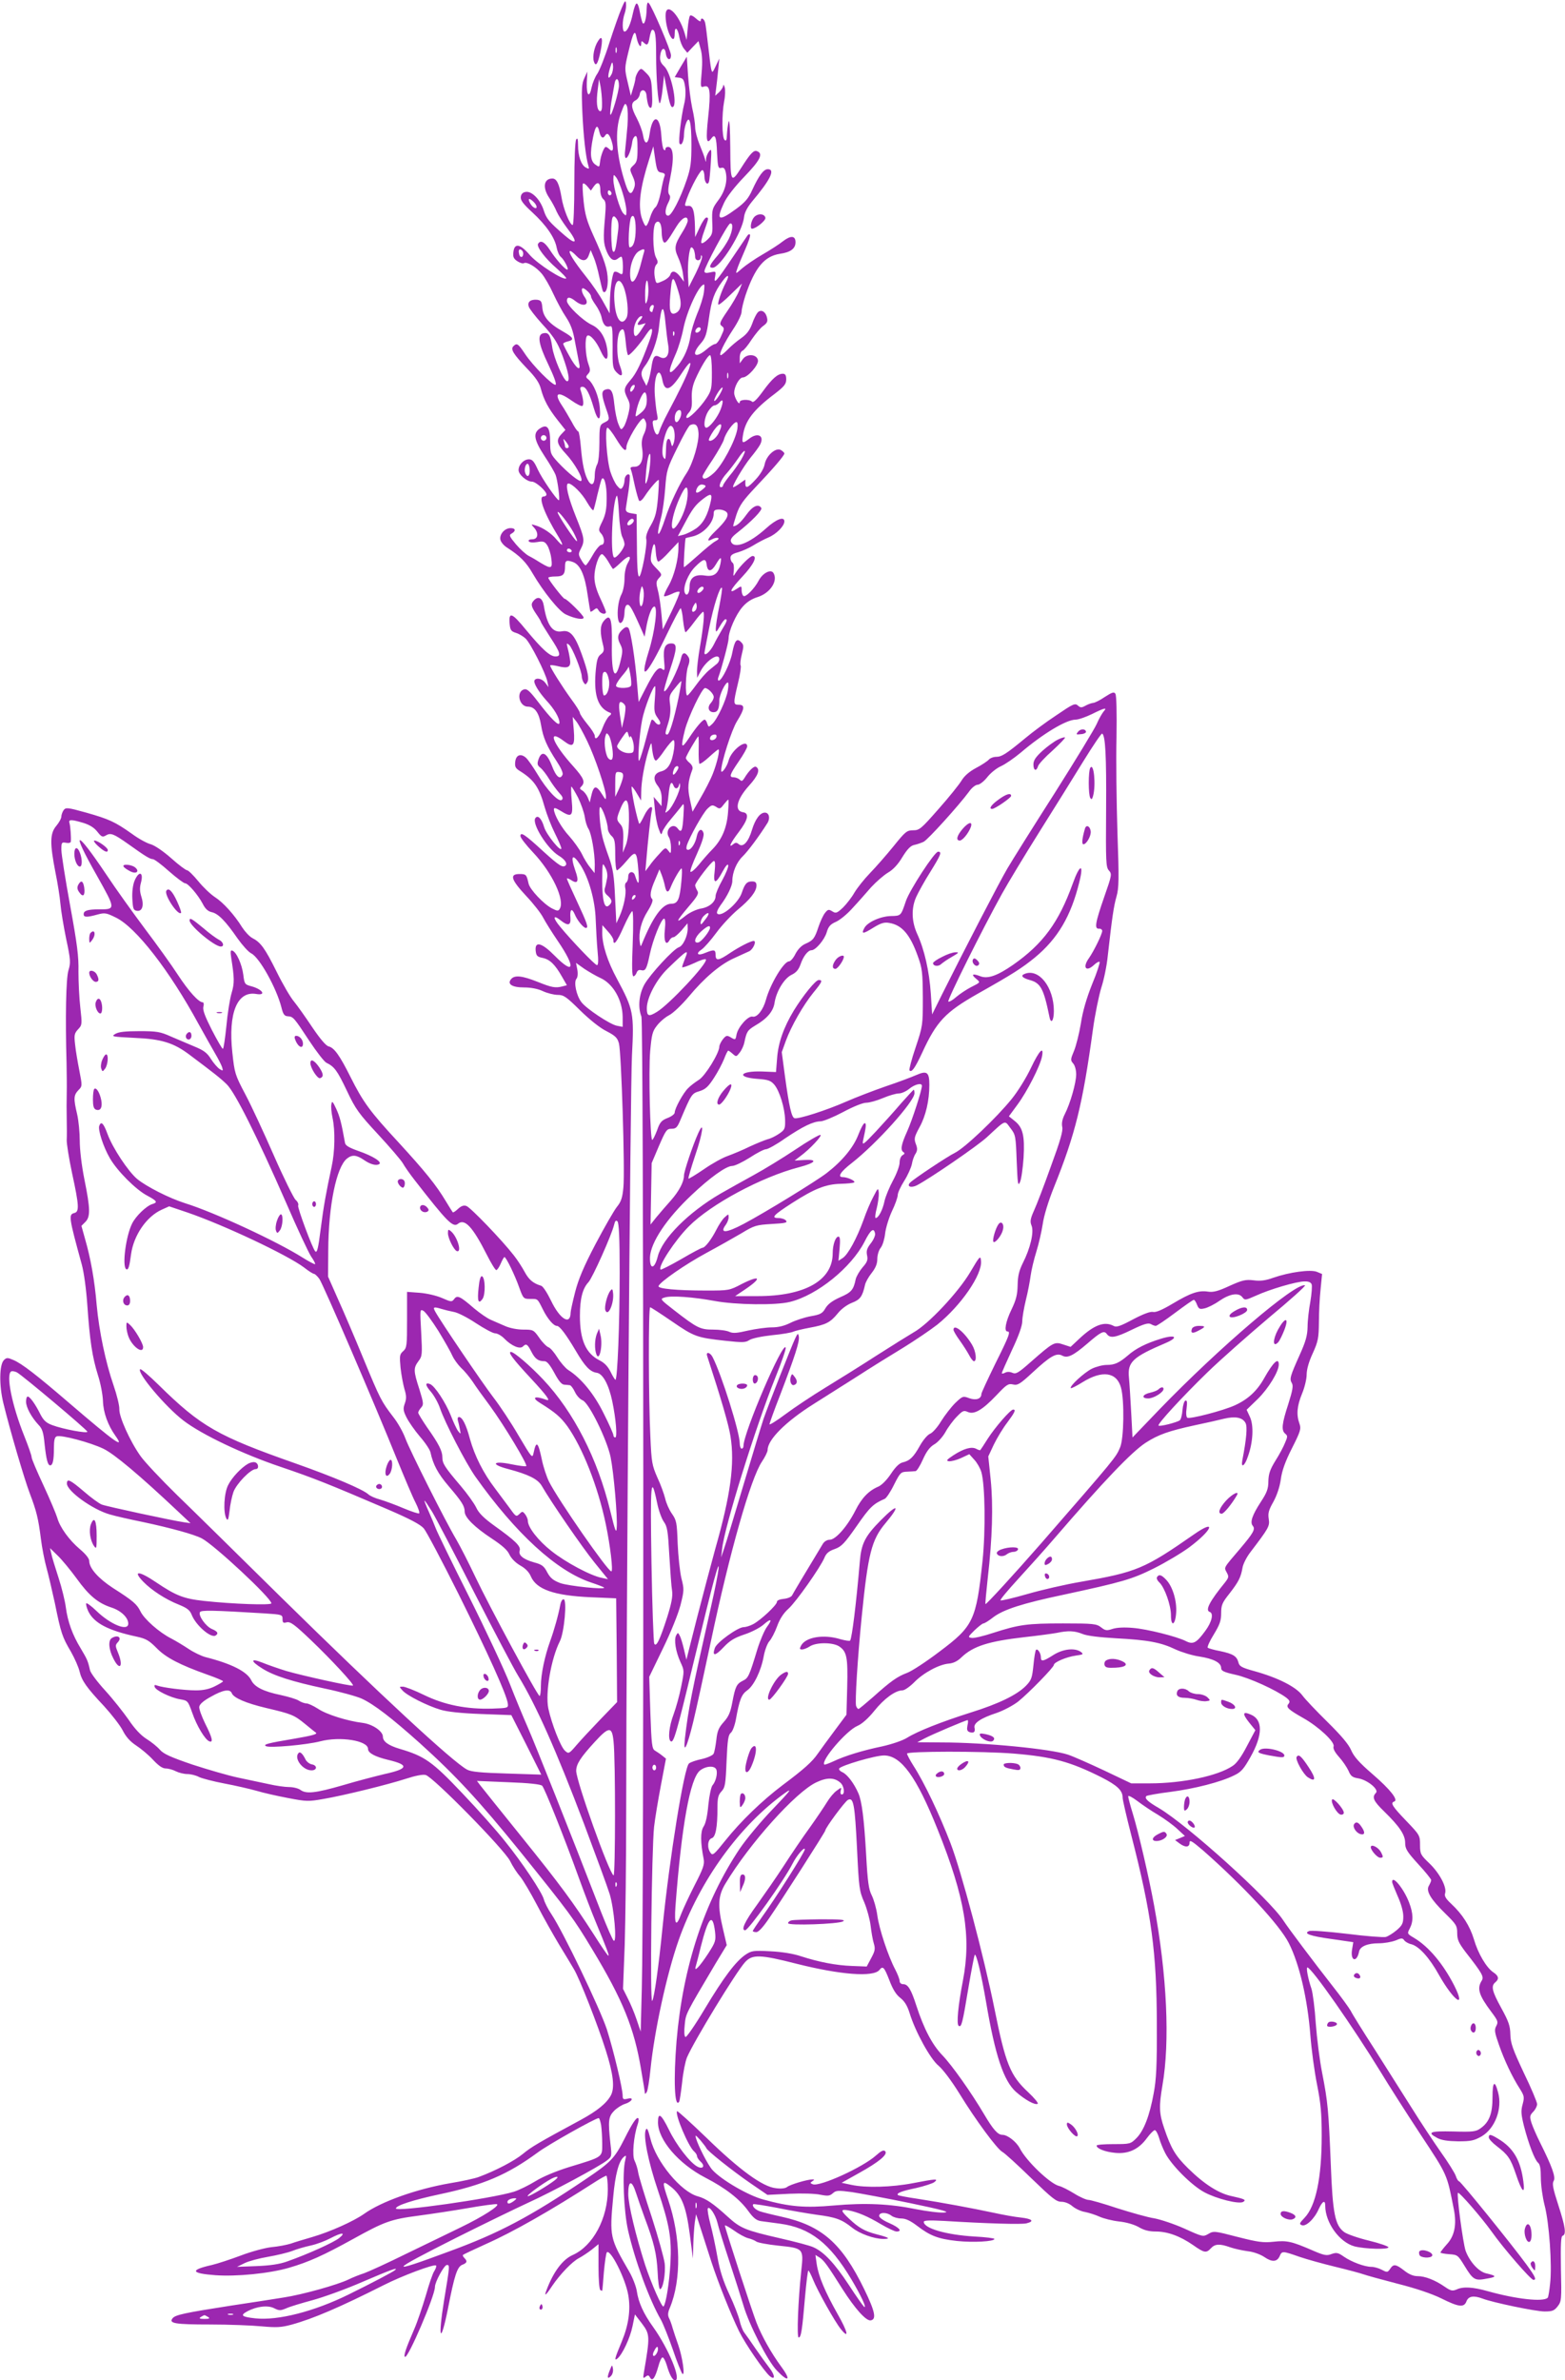 <?xml version="1.0" standalone="no"?>
<!DOCTYPE svg PUBLIC "-//W3C//DTD SVG 20010904//EN"
 "http://www.w3.org/TR/2001/REC-SVG-20010904/DTD/svg10.dtd">
<svg version="1.0" xmlns="http://www.w3.org/2000/svg"
 width="842pt" height="1280pt" viewBox="0 0 842 1280"
 preserveAspectRatio="xMidYMid meet">
<g transform="translate(0,1280) scale(0.1,-0.1)"
fill="#9c27b0" stroke="none">
<path d="M3344 12755 c-12 -27 -41 -110 -65 -184 -23 -74 -53 -149 -65 -167
-13 -18 -26 -51 -31 -74 -12 -60 -28 -45 -26 25 l3 60 -16 -35 c-14 -29 -16
-59 -11 -180 6 -131 18 -244 33 -293 5 -16 3 -17 -14 -8 -25 13 -42 61 -42
120 0 33 -3 42 -10 31 -6 -9 -10 -111 -10 -237 0 -124 -4 -223 -9 -223 -15 0
-50 86 -60 149 -12 72 -26 101 -49 101 -47 0 -54 -49 -17 -104 14 -21 32 -54
40 -74 9 -20 34 -59 55 -87 61 -79 54 -98 -14 -39 -82 71 -96 87 -111 134 -19
58 -64 103 -96 98 -16 -2 -25 -11 -27 -26 -3 -18 12 -38 62 -84 75 -69 121
-136 131 -190 4 -21 14 -43 22 -49 19 -16 46 -69 35 -69 -12 0 -64 59 -95 108
-27 41 -49 53 -62 31 -10 -15 38 -79 101 -133 30 -27 53 -50 50 -53 -13 -13
-152 76 -195 125 -53 62 -84 67 -89 15 -3 -25 2 -35 22 -48 14 -9 30 -14 35
-10 16 9 65 -20 96 -57 15 -18 43 -66 62 -108 19 -41 49 -97 68 -125 25 -38
38 -71 49 -135 9 -47 19 -98 22 -114 11 -48 -17 -27 -53 40 -18 32 -33 62 -33
65 0 4 11 10 25 13 37 9 31 21 -27 54 -75 42 -106 79 -110 127 -3 34 -7 40
-28 43 -35 3 -54 -11 -45 -37 3 -11 35 -52 70 -91 71 -76 92 -113 124 -209 23
-70 26 -101 12 -101 -18 0 -72 126 -80 184 -9 63 -19 80 -47 74 -35 -6 -28
-56 26 -168 30 -63 46 -106 39 -109 -15 -5 -123 103 -165 167 -37 55 -43 59
-62 40 -16 -16 -1 -41 73 -119 46 -47 67 -78 75 -110 16 -60 41 -106 90 -168
l42 -53 -21 -22 c-31 -33 -26 -53 24 -107 46 -49 94 -133 82 -145 -8 -8 -72
43 -125 100 -40 44 -42 48 -42 110 0 77 -16 98 -55 72 -39 -25 -32 -62 25
-149 28 -42 54 -87 59 -100 11 -28 25 -137 18 -137 -11 0 -91 116 -114 166
-19 42 -29 54 -47 54 -28 0 -56 -29 -56 -58 0 -24 44 -62 72 -62 21 0 78 -51
78 -69 0 -6 -7 -11 -16 -11 -30 0 5 -94 81 -217 30 -50 25 -56 -11 -14 -27 33
-75 65 -114 76 -24 7 -24 7 -7 -12 27 -30 22 -63 -9 -63 -15 0 -23 -4 -19 -11
4 -6 22 -8 45 -4 33 6 41 3 54 -17 9 -14 19 -45 22 -71 8 -55 0 -58 -55 -25
-20 13 -49 30 -65 38 -16 8 -48 37 -70 63 -36 43 -39 50 -23 58 24 14 21 29
-6 29 -31 0 -60 -32 -55 -61 2 -13 18 -33 38 -45 67 -43 101 -77 136 -138 58
-99 142 -203 178 -220 48 -23 96 -31 96 -17 0 12 -90 101 -102 101 -8 0 -88
103 -88 113 0 4 18 7 39 7 41 0 51 11 51 54 0 32 7 36 42 24 40 -14 65 -71 80
-180 7 -46 13 -85 15 -87 1 -2 10 2 19 10 14 11 17 10 25 -4 10 -18 39 -24 39
-8 0 5 -14 39 -31 75 -21 45 -31 82 -31 114 0 49 24 122 41 122 5 0 20 -17 32
-37 12 -21 24 -40 26 -42 2 -3 21 13 43 34 44 43 63 40 37 -4 -10 -18 -17 -50
-17 -83 0 -29 -7 -66 -16 -83 -31 -59 -26 -193 6 -145 5 8 10 29 10 47 0 17 5
35 11 39 14 8 24 -7 66 -100 l31 -70 7 39 c11 67 29 118 44 123 22 7 6 -131
-30 -245 -52 -169 -9 -129 97 92 38 79 72 144 76 144 3 1 10 -28 13 -64 4 -36
10 -65 14 -65 3 1 24 25 46 55 22 30 44 55 48 55 9 0 3 -73 -19 -200 -8 -47
-14 -101 -14 -120 l1 -35 19 37 c31 58 100 102 100 63 0 -8 -6 -19 -12 -24 -7
-6 -26 -21 -43 -35 -16 -13 -48 -49 -70 -80 -22 -30 -43 -56 -47 -56 -13 0 -9
121 4 157 9 24 9 39 2 50 -17 28 -33 26 -39 -4 -15 -64 -80 -192 -92 -179 -3
3 12 54 32 115 38 114 40 141 7 141 -34 0 -45 -25 -39 -91 5 -53 3 -58 -10
-47 -20 16 -41 -9 -91 -107 l-36 -70 -8 95 c-10 130 -35 291 -47 303 -7 7 -15
6 -26 -3 -31 -26 -37 -48 -19 -82 14 -27 15 -39 5 -82 -29 -129 -52 -93 -49
77 2 143 -8 171 -44 127 -20 -25 -21 -61 -2 -134 5 -23 3 -32 -14 -45 -17 -13
-22 -31 -28 -101 -9 -124 15 -189 79 -213 8 -3 6 -9 -6 -18 -9 -8 -25 -36 -35
-63 -17 -48 -42 -73 -42 -43 0 8 -18 37 -40 63 -22 27 -40 54 -40 60 0 7 -21
40 -47 75 -48 66 -113 169 -113 180 0 4 18 2 40 -3 58 -15 74 -6 66 40 -3 20
-9 48 -13 62 -6 22 -4 23 9 12 17 -14 68 -141 68 -170 0 -9 5 -24 10 -32 9
-13 11 -13 19 0 12 18 5 57 -30 154 -36 100 -62 130 -106 121 -50 -9 -80 33
-97 137 -7 41 -28 54 -51 32 -21 -21 -19 -33 10 -76 14 -20 25 -39 25 -42 0
-3 23 -40 50 -82 56 -85 61 -104 28 -104 -30 1 -70 37 -158 143 -76 93 -94
100 -88 32 3 -33 8 -40 33 -48 17 -5 40 -19 52 -30 26 -23 109 -187 118 -232
l6 -30 -17 23 c-16 22 -48 30 -58 14 -8 -13 21 -61 63 -108 43 -46 71 -94 71
-120 0 -25 -46 21 -116 113 -43 56 -58 70 -74 66 -45 -12 -27 -93 20 -93 37 0
60 -33 71 -99 11 -68 31 -114 86 -198 20 -30 33 -59 30 -68 -13 -31 -35 -13
-58 48 -28 71 -55 83 -72 33 -8 -24 -6 -32 11 -45 11 -9 32 -36 47 -61 15 -25
39 -57 53 -73 19 -20 23 -30 15 -38 -16 -16 -81 53 -132 139 -23 38 -50 77
-61 87 -28 25 -54 16 -58 -22 -3 -26 2 -35 25 -49 77 -48 104 -88 134 -196 11
-38 35 -100 54 -138 19 -38 35 -75 35 -82 -1 -24 -80 74 -92 113 -14 48 -35
69 -48 49 -19 -30 64 -162 124 -200 34 -20 50 -43 39 -54 -15 -14 -35 -1 -118
74 -101 93 -125 109 -125 84 0 -9 31 -49 69 -89 102 -108 172 -256 142 -303
-7 -12 -14 -11 -41 3 -45 23 -119 102 -126 133 -11 49 -13 52 -49 52 -55 0
-46 -30 36 -118 39 -41 80 -94 91 -116 12 -23 47 -79 79 -126 98 -144 89 -186
-16 -80 -70 71 -108 81 -103 28 3 -28 8 -33 37 -39 39 -8 67 -35 104 -100 l27
-47 -23 -6 c-38 -10 -57 -7 -134 24 -83 33 -124 38 -143 15 -23 -27 5 -45 70
-45 36 0 74 -7 101 -20 24 -11 60 -20 80 -20 32 0 46 -10 120 -83 50 -49 107
-95 142 -112 48 -25 59 -36 67 -66 13 -47 33 -685 24 -774 -5 -55 -12 -77 -35
-105 -15 -19 -67 -109 -115 -200 -64 -122 -92 -189 -110 -259 -13 -51 -24
-101 -24 -110 -1 -70 -58 -35 -106 66 -20 41 -43 77 -53 79 -43 13 -66 33 -88
74 -13 24 -39 65 -59 90 -63 81 -234 259 -255 265 -14 5 -28 0 -45 -16 -13
-12 -26 -21 -28 -18 -2 2 -19 29 -37 59 -52 87 -111 160 -255 317 -153 165
-191 217 -259 353 -57 114 -87 156 -117 163 -15 4 -46 41 -88 103 -36 54 -80
116 -98 138 -19 22 -61 94 -94 161 -63 127 -86 158 -131 181 -15 8 -39 34 -54
57 -42 68 -103 135 -147 163 -23 15 -63 53 -89 85 -27 33 -54 59 -60 59 -7 0
-46 29 -86 65 -43 38 -89 69 -110 75 -20 5 -66 30 -101 56 -92 65 -123 79
-246 114 -101 28 -110 29 -122 13 -6 -9 -12 -25 -12 -34 0 -10 -12 -32 -27
-50 -35 -41 -35 -94 -5 -249 12 -58 24 -134 27 -170 3 -36 17 -121 31 -189 24
-112 25 -128 12 -170 -13 -45 -17 -251 -10 -496 1 -55 2 -129 1 -165 -1 -36
-1 -99 0 -140 1 -41 1 -91 0 -110 -1 -19 12 -100 29 -180 38 -175 39 -206 12
-213 -32 -8 -30 -22 40 -277 12 -44 24 -134 30 -220 13 -187 26 -276 57 -375
14 -43 26 -106 27 -140 2 -62 27 -130 67 -186 53 -74 -1 -36 -246 174 -178
153 -258 215 -304 234 -30 13 -36 13 -50 -1 -25 -25 -26 -137 -3 -231 35 -144
113 -409 142 -485 36 -95 46 -134 60 -245 6 -49 20 -119 30 -155 10 -36 30
-121 45 -190 33 -163 40 -183 86 -261 21 -37 42 -85 47 -107 12 -50 36 -85
132 -187 41 -45 86 -103 100 -130 17 -34 40 -60 72 -81 26 -17 67 -51 91 -77
30 -32 51 -47 69 -47 14 0 39 -7 54 -15 16 -8 44 -15 62 -15 18 0 47 -7 63
-16 17 -8 79 -24 137 -35 59 -11 136 -29 172 -39 36 -11 112 -28 170 -39 98
-19 111 -19 190 -5 111 19 346 77 445 109 49 16 89 24 105 20 40 -10 422 -399
454 -462 14 -29 39 -67 55 -85 15 -18 56 -87 90 -152 34 -66 88 -161 119 -213
31 -51 67 -110 79 -131 30 -48 132 -309 172 -437 41 -129 49 -201 28 -242 -23
-43 -73 -84 -163 -133 -228 -123 -265 -145 -310 -182 -46 -38 -147 -91 -239
-125 -22 -8 -90 -23 -152 -33 -181 -31 -372 -99 -464 -165 -57 -40 -181 -96
-280 -125 -41 -12 -92 -27 -114 -35 -22 -7 -69 -16 -104 -19 -36 -4 -110 -24
-165 -45 -56 -21 -126 -44 -156 -51 -120 -27 -114 -45 19 -55 114 -8 289 9
396 40 106 31 184 66 347 156 166 92 202 105 348 124 68 9 188 27 268 41 79
14 149 23 155 21 20 -6 -75 -67 -193 -124 -63 -31 -196 -95 -295 -143 -99 -49
-200 -95 -225 -104 -25 -8 -63 -23 -85 -34 -58 -28 -245 -81 -350 -97 -49 -8
-178 -28 -285 -44 -244 -38 -296 -49 -311 -67 -23 -28 11 -34 201 -34 102 0
227 -5 278 -10 79 -7 104 -6 160 9 117 32 261 94 497 213 96 49 272 115 281
105 3 -3 -1 -16 -9 -29 -9 -12 -29 -72 -46 -132 -18 -60 -45 -141 -62 -180
-46 -106 -59 -145 -50 -150 16 -10 161 328 161 376 0 27 50 118 64 118 16 0
17 1 -15 -191 -34 -209 -19 -243 21 -44 35 181 50 225 77 236 26 10 29 19 11
37 -6 6 -10 14 -7 16 2 3 58 29 124 59 146 65 345 178 589 335 28 18 54 32 58
32 4 0 8 -33 8 -74 0 -155 -79 -303 -188 -352 -55 -24 -105 -91 -142 -190 -14
-36 -4 -29 31 24 43 63 107 130 144 149 17 9 47 29 68 45 l37 30 0 -121 c0
-69 4 -122 10 -126 6 -3 10 -5 10 -3 1 2 5 47 9 101 5 54 12 102 16 105 19 19
100 -141 115 -229 14 -79 2 -162 -35 -251 -38 -91 -42 -106 -23 -91 27 23 68
110 81 174 l13 63 37 -48 c44 -59 45 -67 11 -265 -5 -30 -4 -33 9 -22 13 10
17 9 24 -4 13 -23 27 -4 45 60 7 28 18 49 23 48 6 -1 15 -19 22 -41 15 -52 31
-82 45 -82 35 0 -33 167 -117 285 -54 75 -80 134 -89 195 -4 25 -22 72 -41
105 -104 179 -106 186 -86 400 11 122 30 193 57 216 13 11 14 9 8 -17 -17 -65
-8 -276 15 -378 37 -162 114 -372 177 -481 12 -22 41 -94 64 -160 22 -66 46
-124 51 -130 16 -15 1 89 -22 155 -11 30 -24 71 -30 90 -5 19 -14 44 -20 55
-7 15 -6 30 5 55 63 151 59 380 -9 580 -34 100 -33 108 14 71 59 -47 82 -105
102 -255 l17 -131 2 75 c1 41 5 95 8 119 l7 44 27 -84 c15 -46 40 -124 56
-174 36 -110 102 -276 148 -371 34 -69 135 -216 166 -242 30 -24 28 5 -2 44
-17 22 -50 68 -75 104 -24 36 -52 75 -61 87 -9 12 -20 42 -25 65 -6 24 -30 87
-55 140 -32 69 -51 126 -64 200 -10 57 -27 137 -38 178 -11 41 -17 79 -14 84
9 15 41 -33 52 -77 5 -23 34 -116 64 -207 30 -91 64 -198 76 -238 30 -103 131
-300 180 -350 62 -65 78 -53 24 20 -55 75 -105 164 -134 238 -24 61 -170 510
-170 522 0 4 21 -7 48 -26 26 -19 61 -38 77 -42 17 -4 36 -12 44 -18 8 -6 61
-16 118 -22 137 -14 137 -15 124 -135 -17 -159 -25 -359 -14 -359 13 0 19 40
34 216 7 79 15 144 18 144 3 0 14 -21 25 -48 24 -60 118 -228 150 -267 46 -57
38 -16 -18 82 -67 119 -102 201 -112 268 l-7 49 24 -15 c23 -16 40 -39 122
-169 67 -105 126 -171 151 -168 33 5 24 48 -34 167 -121 249 -229 343 -447
391 -50 11 -102 24 -116 29 -26 10 -43 29 -34 38 3 2 61 -7 129 -20 68 -14
163 -30 212 -37 102 -13 135 -25 190 -69 41 -33 119 -61 169 -61 42 0 30 8
-37 25 -65 17 -96 35 -148 84 -46 43 -47 52 -5 45 50 -9 105 -32 177 -75 36
-21 74 -39 83 -39 34 0 16 21 -38 45 -33 14 -55 30 -55 39 0 20 40 21 66 1 10
-8 34 -15 53 -15 24 0 49 -12 86 -40 69 -53 113 -70 214 -81 86 -9 201 -3 201
11 0 4 -48 10 -107 13 -152 9 -273 44 -273 79 0 8 31 9 108 5 227 -14 420 -20
445 -13 44 11 31 24 -30 31 -32 3 -98 15 -148 26 -112 24 -279 55 -409 75 -55
8 -102 17 -105 20 -10 10 21 22 99 38 43 10 86 24 96 31 26 20 10 19 -114 -5
-114 -22 -254 -26 -332 -9 l-52 11 93 52 c108 60 158 101 141 118 -8 8 -21 2
-49 -23 -71 -64 -302 -169 -340 -155 -15 6 -15 8 -3 16 13 9 13 10 0 10 -27 0
-121 -28 -136 -41 -9 -7 -32 -10 -60 -6 -70 7 -194 97 -372 270 -85 82 -156
146 -159 144 -14 -14 61 -191 91 -216 9 -8 16 -19 16 -26 0 -6 9 -20 20 -30
25 -23 12 -42 -18 -26 -40 21 -114 117 -153 198 -42 85 -59 97 -59 40 0 -94
111 -223 254 -297 109 -56 186 -116 232 -180 27 -37 43 -50 67 -54 18 -2 64
-9 104 -14 162 -22 267 -104 384 -300 53 -89 84 -157 68 -147 -5 4 -43 57 -83
119 -76 115 -133 176 -189 201 -18 9 -99 30 -182 49 -183 42 -211 53 -278 114
-81 74 -119 99 -162 111 -91 24 -225 186 -255 308 -14 53 -19 64 -26 49 -14
-34 14 -172 65 -323 63 -187 75 -258 68 -393 -6 -106 -24 -218 -37 -233 -8 -9
-66 123 -99 223 -51 159 -91 326 -91 382 0 74 19 77 42 5 9 -28 30 -88 46
-132 51 -135 65 -196 70 -292 2 -51 8 -93 13 -93 16 0 31 85 25 139 -4 29 -35
142 -70 250 -36 108 -68 214 -72 236 -3 22 -13 52 -20 66 -14 27 -5 131 16
193 6 16 7 32 4 35 -8 9 -31 -24 -74 -110 -53 -105 -74 -127 -208 -217 -301
-203 -467 -291 -738 -390 -334 -124 -327 -111 42 75 148 74 321 158 384 187
132 60 381 194 424 227 28 22 28 23 20 93 -13 121 -11 143 20 175 15 15 41 32
58 37 39 12 52 38 14 28 -22 -5 -26 -3 -26 16 0 39 -49 243 -85 357 -37 112
-235 525 -298 619 -19 28 -37 64 -41 80 -10 38 -116 198 -211 315 -41 52 -143
167 -227 255 -163 172 -203 200 -339 240 -60 18 -89 39 -89 65 0 29 -55 67
-108 74 -82 10 -195 45 -241 76 -25 16 -53 29 -63 29 -10 0 -29 7 -41 15 -12
8 -56 21 -97 30 -93 19 -141 44 -158 79 -23 47 -105 89 -247 125 -22 6 -62 25
-89 43 -27 18 -70 44 -95 57 -65 33 -145 104 -165 145 -19 39 -39 57 -149 127
-78 51 -127 106 -127 145 0 13 -19 37 -50 63 -58 49 -108 118 -122 169 -6 20
-39 99 -74 174 -35 75 -64 143 -64 152 0 9 -18 60 -40 115 -65 162 -99 328
-70 346 5 3 19 1 31 -5 31 -17 379 -310 379 -319 0 -11 -132 14 -188 35 -33
12 -47 25 -64 57 -27 55 -57 97 -69 97 -5 0 -9 -12 -9 -27 0 -31 29 -84 67
-125 21 -21 27 -42 33 -105 9 -82 17 -113 30 -113 14 0 20 29 20 91 0 44 4 61
15 65 24 9 182 -33 252 -67 58 -28 194 -142 403 -339 l65 -61 -35 5 c-64 9
-416 85 -442 95 -14 5 -58 37 -96 70 -75 64 -92 72 -92 43 0 -40 138 -140 231
-166 30 -9 110 -27 179 -41 145 -31 275 -66 316 -88 67 -35 374 -321 374 -349
0 -11 -207 -4 -363 13 -109 12 -150 28 -257 100 -93 63 -129 65 -69 3 45 -46
120 -95 191 -123 44 -18 59 -29 69 -54 22 -57 104 -128 129 -112 17 11 11 22
-20 35 -33 14 -75 73 -64 91 7 11 68 10 347 -7 94 -6 97 -7 97 -30 0 -21 4
-23 23 -18 20 4 42 -12 130 -96 109 -104 233 -238 226 -244 -6 -6 -272 53
-358 78 -42 13 -100 33 -129 45 -66 26 -66 9 0 -32 62 -39 161 -70 334 -107
82 -17 172 -42 199 -54 66 -30 162 -104 315 -241 195 -176 318 -310 538 -581
269 -334 288 -360 388 -526 165 -273 226 -424 263 -646 12 -68 21 -127 21
-130 0 -4 5 0 10 9 5 8 14 64 20 124 21 206 88 512 151 691 113 321 329 619
575 794 39 27 24 8 -67 -87 -65 -67 -145 -164 -179 -214 -191 -286 -306 -635
-340 -1034 -17 -207 -11 -366 14 -327 3 5 10 52 16 104 5 52 17 112 26 134 37
87 265 461 313 513 39 42 80 41 276 -9 238 -60 413 -73 446 -34 19 24 26 17
54 -55 18 -48 36 -77 58 -94 23 -18 38 -41 51 -83 31 -101 112 -247 155 -282
23 -19 70 -81 112 -149 89 -145 203 -299 232 -315 12 -6 81 -69 154 -140 113
-109 136 -128 163 -128 20 0 44 -10 61 -25 16 -13 46 -27 67 -30 20 -4 55 -15
77 -25 22 -10 69 -22 105 -26 39 -4 81 -16 106 -30 28 -17 56 -24 92 -24 63 0
130 -24 201 -73 61 -43 71 -44 96 -17 22 24 48 25 104 5 23 -8 65 -17 94 -21
30 -3 68 -17 89 -31 42 -29 69 -27 83 5 12 28 15 28 106 -4 41 -14 128 -38
194 -54 66 -16 134 -34 150 -40 17 -6 100 -29 185 -51 99 -25 184 -54 235 -79
94 -47 122 -50 135 -15 11 28 39 32 87 14 55 -21 285 -69 333 -69 41 0 52 4
70 27 21 27 22 36 18 202 -2 133 0 175 9 178 21 7 15 47 -23 165 -29 89 -34
116 -25 130 12 20 -8 76 -74 208 -18 36 -38 82 -45 103 -11 35 -10 41 9 61 12
12 21 31 21 41 0 10 -32 87 -72 169 -60 128 -71 159 -72 206 -1 46 -9 69 -49
142 -50 91 -56 118 -32 138 22 18 18 35 -11 54 -37 25 -82 101 -104 177 -22
72 -61 134 -122 191 -30 28 -38 42 -33 57 10 32 -29 107 -84 160 -48 46 -51
51 -51 100 0 50 -1 53 -75 130 -74 77 -86 96 -64 103 24 8 -21 65 -116 147
-73 63 -101 95 -116 130 -14 32 -53 78 -127 151 -59 58 -120 122 -136 144 -34
45 -130 94 -256 129 -69 19 -82 26 -87 47 -9 34 -28 46 -98 61 -33 6 -63 15
-67 18 -4 4 10 36 32 71 32 53 40 74 40 114 0 44 5 57 45 107 48 62 61 86 70
139 3 19 22 57 43 84 99 130 104 139 98 178 -5 31 0 48 25 92 19 35 34 79 40
121 6 46 24 96 60 167 47 93 50 105 40 133 -17 48 -13 94 14 160 14 33 25 79
25 103 0 28 12 70 33 115 29 64 32 82 33 167 0 52 4 132 9 177 l8 82 -29 12
c-35 13 -146 -2 -233 -32 -41 -15 -70 -19 -106 -14 -44 5 -61 1 -130 -30 -62
-29 -88 -35 -115 -31 -50 8 -93 -6 -190 -64 -57 -34 -92 -49 -107 -45 -14 3
-52 -11 -107 -40 -69 -37 -90 -44 -105 -35 -49 26 -105 5 -183 -68 l-48 -45
-40 13 c-47 16 -53 12 -172 -92 -70 -62 -82 -69 -102 -60 -14 6 -28 6 -39 0
-9 -5 -17 -6 -17 -2 0 4 25 60 55 125 36 76 55 130 55 154 0 20 9 71 19 113
11 43 22 102 26 132 4 30 18 89 31 130 13 42 28 108 34 147 6 44 30 123 61
200 114 283 154 445 209 846 11 81 32 182 45 225 14 42 30 120 35 172 23 205
32 267 47 319 13 46 14 92 5 345 -5 160 -8 390 -5 511 2 131 0 226 -6 234 -7
12 -18 8 -57 -17 -26 -18 -55 -32 -63 -32 -9 -1 -27 -7 -41 -15 -22 -12 -27
-11 -41 1 -15 14 -27 8 -115 -52 -55 -36 -130 -92 -167 -123 -104 -86 -128
-101 -157 -101 -15 0 -33 -7 -40 -15 -7 -8 -38 -29 -69 -45 -37 -20 -63 -43
-78 -68 -12 -20 -67 -89 -123 -152 -94 -107 -103 -115 -137 -115 -34 0 -42 -7
-105 -85 -38 -47 -95 -112 -127 -145 -32 -33 -69 -80 -84 -105 -14 -25 -42
-61 -61 -80 -33 -31 -39 -33 -58 -21 -19 12 -24 11 -39 -8 -10 -12 -25 -45
-35 -74 -21 -64 -29 -74 -70 -92 -21 -9 -40 -28 -54 -54 -11 -23 -27 -41 -35
-41 -28 0 -101 -122 -124 -206 -15 -55 -48 -97 -72 -91 -23 6 -77 -54 -86 -95
-6 -32 -6 -32 -34 -15 -18 10 -23 9 -40 -12 -10 -13 -19 -31 -19 -40 -1 -35
-75 -156 -110 -178 -19 -12 -46 -32 -58 -45 -26 -25 -72 -109 -72 -131 0 -8
-17 -21 -38 -29 -33 -13 -42 -23 -57 -67 -11 -28 -22 -51 -26 -51 -11 0 -20
369 -11 477 8 88 12 107 36 137 15 20 44 45 65 56 22 11 68 55 107 101 83 100
169 173 243 206 31 14 67 31 81 37 22 10 42 56 25 56 -16 0 -78 -32 -126 -64
-63 -43 -79 -45 -79 -11 0 29 -8 30 -55 11 -41 -18 -55 -5 -20 18 13 9 49 49
79 90 30 41 82 96 114 123 67 55 102 99 102 131 0 16 -6 22 -24 22 -28 0 -39
-13 -55 -61 -18 -55 -110 -134 -132 -112 -5 5 2 23 17 44 37 49 64 105 64 131
0 47 23 101 55 132 28 27 88 107 134 180 16 26 9 56 -14 56 -26 0 -52 -36 -69
-92 -19 -65 -48 -97 -71 -78 -12 10 -18 10 -30 0 -29 -24 -15 7 30 66 50 66
57 101 23 106 -49 7 -35 69 32 143 49 54 61 87 38 101 -11 7 -39 -20 -64 -62
-10 -15 -14 -17 -25 -6 -7 6 -21 12 -31 12 -27 0 -23 13 27 86 25 36 45 72 45
80 0 44 -85 -19 -100 -76 -9 -34 -40 -76 -40 -54 1 46 56 218 85 265 42 68 44
89 10 89 -30 0 -31 5 -5 114 12 48 18 91 15 97 -4 5 -1 32 6 60 11 44 11 51
-4 66 -23 23 -34 9 -47 -56 -10 -56 -56 -151 -73 -151 -5 0 -6 8 -2 18 17 45
55 187 55 208 0 40 39 129 74 169 22 26 49 44 82 54 69 22 111 88 85 130 -14
22 -58 -1 -79 -41 -23 -44 -70 -91 -82 -83 -5 3 -10 17 -10 31 0 24 -1 24 -25
8 -49 -32 -37 -5 29 65 60 64 83 111 55 111 -13 0 -68 -54 -90 -89 -15 -24
-15 -24 -11 11 2 20 -1 39 -7 42 -6 4 -11 16 -11 26 0 14 11 22 41 30 23 7 60
23 82 37 21 13 58 33 82 43 42 18 85 61 85 86 0 29 -44 12 -98 -37 -91 -82
-173 -113 -189 -72 -5 12 5 26 32 47 78 61 138 123 131 134 -15 25 -47 11 -81
-37 -30 -41 -52 -61 -70 -61 -2 0 6 28 17 62 17 51 36 77 103 148 93 98 155
170 155 181 0 5 -9 13 -19 19 -28 15 -78 -30 -87 -77 -4 -22 -23 -54 -47 -80
-44 -48 -57 -53 -57 -22 l0 20 -29 -20 c-16 -12 -32 -21 -36 -21 -11 0 55 112
94 160 21 25 43 55 50 68 26 49 -12 69 -59 32 -35 -27 -40 -25 -33 18 12 80
57 138 171 224 52 40 62 53 62 78 0 22 -5 30 -18 30 -28 0 -57 -25 -108 -95
-32 -44 -51 -62 -58 -55 -14 14 -66 12 -66 -2 -1 -24 -30 25 -30 49 0 34 28
83 46 83 27 0 86 67 82 92 -5 34 -60 38 -82 6 l-16 -22 0 31 c0 18 6 33 15 37
8 3 30 30 49 60 20 29 47 63 62 73 22 16 26 25 20 47 -8 32 -33 44 -50 25 -7
-8 -21 -35 -30 -62 -13 -34 -29 -55 -59 -76 -23 -16 -55 -43 -71 -60 -17 -17
-33 -31 -38 -31 -14 0 19 67 67 140 25 37 45 79 45 94 0 14 10 54 21 88 51
150 102 210 185 223 57 8 84 28 84 62 0 36 -25 38 -67 6 -21 -17 -71 -49 -111
-72 -40 -23 -89 -57 -109 -74 -35 -31 -36 -31 -28 -7 4 14 23 60 42 103 19 43
32 81 28 85 -3 4 -9 2 -13 -4 -4 -5 -37 -55 -74 -109 -99 -147 -110 -158 -100
-109 4 25 3 26 -27 19 -23 -5 -31 -3 -31 7 1 22 124 252 138 256 18 5 15 -37
-7 -83 -11 -22 -37 -62 -60 -89 -44 -51 -50 -66 -27 -66 41 0 161 193 169 272
3 25 17 52 43 84 98 116 127 174 85 174 -23 0 -48 -34 -84 -112 -20 -45 -38
-66 -87 -102 -94 -69 -109 -62 -65 32 15 33 57 87 110 142 85 88 103 124 68
137 -18 7 -35 -11 -86 -91 -54 -84 -57 -78 -58 111 -1 99 -4 156 -9 138 -4
-16 -8 -48 -9 -69 -1 -30 -4 -37 -13 -28 -14 14 -15 136 -2 207 6 28 7 62 3
75 -4 14 -7 18 -8 9 -1 -9 -11 -24 -22 -35 l-21 -19 5 40 c3 22 8 67 11 100
l6 60 -19 -40 c-18 -38 -19 -39 -25 -15 -3 14 -10 70 -16 124 -6 55 -13 110
-16 123 -6 24 -24 32 -24 11 0 -6 -11 -1 -25 12 -14 13 -28 20 -32 16 -5 -4
-10 -35 -13 -69 l-6 -62 -11 38 c-33 108 -104 171 -102 90 1 -81 49 -171 49
-93 0 42 17 29 25 -20 4 -22 15 -50 25 -62 l18 -22 30 32 30 31 12 -44 c8 -29
10 -70 5 -125 -7 -80 -7 -82 14 -75 31 9 36 -28 21 -166 -13 -121 -9 -149 16
-115 21 30 29 12 32 -79 4 -74 6 -82 22 -78 14 4 20 -3 25 -25 10 -48 -5 -103
-42 -151 -31 -42 -33 -49 -31 -113 3 -62 1 -70 -24 -95 -15 -15 -30 -24 -34
-20 -4 3 3 33 15 65 24 68 25 72 11 72 -6 0 -22 -24 -35 -52 l-25 -53 -1 55
c-2 87 -11 115 -36 113 -21 -2 -21 -1 -9 35 24 68 76 163 86 157 6 -3 10 -19
10 -35 0 -30 17 -50 24 -28 3 7 7 51 10 98 5 77 4 83 -9 66 -8 -11 -16 -29
-16 -40 -1 -21 -1 -21 -6 -1 -3 11 -16 46 -29 77 -13 32 -24 74 -24 93 0 20
-7 67 -16 105 -8 38 -18 115 -22 172 l-7 103 -33 -55 -32 -55 25 -3 c20 -3 25
-10 31 -49 4 -27 2 -66 -5 -92 -16 -65 -32 -201 -25 -213 10 -16 24 13 24 49
0 17 5 44 11 60 18 48 29 7 29 -115 0 -95 -4 -126 -25 -188 -34 -101 -82 -194
-100 -194 -19 0 -19 33 1 71 11 22 12 34 4 43 -7 10 -6 34 5 85 23 110 19 171
-11 171 -8 0 -14 -5 -14 -12 0 -7 -3 -8 -9 -2 -5 5 -11 39 -13 76 -7 112 -48
116 -63 7 -8 -59 -27 -61 -36 -3 -4 22 -19 61 -33 88 -31 58 -33 82 -7 96 11
5 21 20 23 32 4 31 32 29 36 -2 5 -48 12 -70 23 -70 7 0 10 27 7 80 -3 72 -6
82 -31 107 -27 27 -28 28 -43 9 -7 -11 -14 -27 -15 -35 0 -9 -6 -34 -13 -56
l-12 -40 -17 73 c-17 71 -17 76 3 159 27 112 36 129 45 80 8 -39 25 -61 25
-31 0 14 3 15 12 6 20 -20 26 -14 33 28 4 22 10 40 15 40 15 0 20 -32 20 -133
0 -130 11 -268 20 -262 4 3 11 37 15 77 l8 73 13 -68 c17 -89 24 -108 35 -102
25 16 -11 185 -48 219 -18 17 -24 31 -21 56 4 41 25 51 30 14 4 -36 28 -45 28
-11 0 25 -102 263 -120 281 -7 7 -10 -6 -11 -34 -1 -54 -14 -93 -23 -70 -3 8
-10 35 -14 58 -4 24 -11 44 -17 43 -5 0 -14 -24 -20 -53 -12 -58 -30 -98 -45
-98 -13 0 -13 60 1 98 6 17 9 41 7 54 -2 19 -7 14 -24 -27z m-27 -237 c-3 -7
-5 -2 -5 12 0 14 2 19 5 13 2 -7 2 -19 0 -25z m-27 -118 c-18 -34 -23 -16 -9
31 12 39 14 41 17 17 2 -15 -2 -37 -8 -48z m40 -60 c0 -32 -39 -164 -46 -157
-3 3 0 34 5 68 6 35 14 79 17 97 6 39 24 33 24 -8z m-91 -93 c1 -35 -3 -47
-11 -45 -17 6 -21 50 -12 118 l7 55 8 -40 c4 -22 8 -62 8 -88z m137 -122 c-4
-44 -9 -101 -12 -127 -4 -30 -2 -48 4 -48 11 0 29 47 34 89 2 14 9 26 16 29 9
3 12 -15 12 -67 0 -59 -3 -73 -22 -90 -21 -20 -21 -21 -4 -59 13 -29 15 -44 7
-65 -15 -39 -27 -33 -45 21 -51 155 -60 288 -26 381 21 58 24 61 33 40 5 -13
6 -60 3 -104z m-151 -35 c7 -30 19 -38 30 -20 12 20 24 9 36 -30 13 -42 7 -62
-13 -42 -7 7 -15 12 -19 12 -9 0 -28 -49 -31 -83 -3 -27 -4 -27 -25 -12 -27
19 -30 59 -12 148 13 63 24 72 34 27z m333 -218 c17 -3 22 -8 17 -20 -4 -9
-13 -48 -20 -87 -8 -39 -20 -74 -30 -81 -8 -6 -21 -31 -28 -55 -7 -24 -17 -44
-22 -44 -5 0 -15 20 -23 45 -20 68 -7 165 41 314 l22 69 10 -69 c9 -61 13 -69
33 -72z m-208 -110 c11 -35 20 -78 20 -95 0 -29 -1 -30 -16 -15 -19 19 -54
139 -54 183 1 29 1 29 16 10 8 -11 24 -48 34 -83z m-155 36 c21 29 35 20 35
-22 0 -19 7 -40 16 -47 14 -12 15 -26 9 -99 -10 -110 -9 -139 10 -184 18 -42
38 -54 60 -36 9 7 17 11 19 9 5 -5 9 -38 7 -72 -1 -24 -3 -26 -21 -15 -10 7
-22 9 -26 5 -10 -10 -22 -98 -23 -167 l-1 -55 -34 61 c-18 34 -61 97 -95 139
-63 79 -98 135 -83 135 5 0 19 -11 32 -25 31 -33 56 -32 68 3 l10 27 16 -38
c9 -20 23 -69 31 -109 9 -40 17 -74 20 -76 13 -13 25 16 25 61 -1 57 -16 106
-79 244 -33 73 -44 111 -51 180 -5 47 -7 90 -4 95 3 5 14 -2 24 -14 l19 -23
16 23z m95 -39 c0 -5 -4 -9 -10 -9 -5 0 -10 7 -10 16 0 8 5 12 10 9 6 -3 10
-10 10 -16z m-415 -49 c18 -20 15 -38 -4 -25 -15 9 -33 45 -23 45 5 0 17 -9
27 -20z m450 -155 c-11 -93 -17 -117 -27 -107 -11 11 -13 166 -2 183 5 9 11 7
21 -7 10 -14 13 -33 8 -69z m95 14 c0 -62 -12 -99 -32 -99 -11 0 -4 143 8 162
13 21 24 -8 24 -63z m280 44 c0 -9 -13 -37 -29 -62 -42 -67 -45 -85 -23 -134
11 -23 23 -62 26 -87 l6 -45 -21 28 c-24 31 -45 35 -53 9 -3 -10 -21 -25 -40
-33 -33 -15 -35 -15 -40 5 -9 35 -7 71 6 84 9 9 8 18 -3 38 -18 35 -19 168 -1
186 18 18 32 -5 32 -52 0 -19 4 -41 9 -49 9 -15 19 -4 71 82 29 47 60 62 60
30z m34 -159 c3 -9 6 -24 6 -35 0 -24 30 -25 31 -1 0 11 2 12 6 4 3 -7 -12
-47 -33 -90 l-39 -77 -3 55 c-4 66 6 160 18 160 4 0 11 -7 14 -16z m-919 -17
c0 -26 -20 -25 -23 2 -3 16 1 22 10 19 7 -3 13 -12 13 -21z m651 11 c-2 -7
-10 -35 -17 -63 -26 -104 -59 -134 -59 -54 0 48 22 103 47 118 24 14 33 14 29
-1z m439 -168 c-24 -46 -46 -112 -40 -118 3 -3 33 21 66 54 l61 59 -16 -40
c-9 -22 -37 -71 -63 -108 -41 -60 -44 -69 -30 -80 15 -11 15 -16 -3 -54 -10
-24 -25 -43 -32 -43 -8 0 -29 -13 -48 -30 -62 -52 -84 -28 -30 33 26 30 32 48
44 134 14 101 29 142 73 201 30 41 41 36 18 -8z m-424 -100 c-8 -21 -10 -16
-10 32 -1 75 13 111 17 43 2 -28 -2 -62 -7 -75z m168 55 c22 -69 16 -107 -17
-120 -26 -10 -33 17 -26 95 9 113 15 116 43 25z m-294 23 c20 -50 29 -142 16
-167 -23 -43 -52 -17 -62 56 -16 116 14 187 46 111z m432 -30 c-3 -24 -19 -76
-36 -115 -16 -40 -33 -94 -36 -120 -9 -60 -34 -119 -69 -160 -53 -63 -56 -38
-9 67 13 30 31 89 39 130 19 97 85 240 112 240 3 0 2 -19 -1 -42z m-625 5 c10
-9 18 -21 18 -28 0 -6 11 -26 24 -44 14 -19 28 -48 32 -65 8 -41 23 -58 44
-51 15 5 16 -6 16 -110 -1 -105 1 -116 21 -137 31 -31 38 -17 18 36 -20 51
-18 167 3 188 17 17 22 7 29 -66 3 -36 9 -66 13 -66 11 0 65 62 98 113 34 51
41 30 13 -44 -41 -112 -68 -168 -99 -203 -36 -42 -38 -54 -16 -98 14 -27 15
-40 5 -83 -7 -29 -18 -61 -26 -71 -13 -18 -15 -17 -28 16 -8 19 -18 67 -22
107 -7 72 -18 89 -50 77 -20 -8 -19 -29 5 -99 22 -63 22 -62 -12 -79 -21 -11
-23 -18 -23 -106 0 -58 -5 -104 -12 -117 -7 -12 -13 -37 -13 -55 0 -50 -14
-66 -33 -37 -21 33 -34 90 -42 187 -4 45 -10 82 -14 82 -5 0 -21 24 -36 53
-16 28 -39 68 -52 87 -45 68 -23 79 52 26 27 -19 53 -32 58 -29 9 5 6 36 -8
81 -6 16 -3 22 9 22 19 0 38 -36 60 -112 22 -77 40 -77 33 0 -5 60 -33 128
-62 152 -14 11 -14 15 -1 29 13 15 13 22 1 56 -16 46 -20 141 -5 150 14 9 49
-31 71 -81 26 -58 43 -57 37 0 -8 68 -38 118 -84 139 -49 23 -134 105 -134
129 0 23 16 23 47 -2 44 -34 78 -19 49 22 -16 23 -21 48 -9 48 3 0 15 -7 25
-17z m354 -89 c-3 -9 -6 -18 -6 -20 0 -3 -4 -3 -10 1 -11 7 -2 35 12 35 6 0 7
-7 4 -16z m65 -87 c4 -40 10 -90 14 -112 9 -54 -11 -83 -45 -65 -28 15 -37 4
-46 -60 -4 -25 -11 -56 -16 -70 l-10 -25 -13 25 c-20 35 -18 53 6 84 32 41 68
139 74 203 13 127 26 134 36 20z m-134 25 c-23 -25 -21 -35 5 -26 l22 6 -22
-33 c-28 -45 -42 -48 -42 -7 0 35 23 78 42 78 6 0 4 -8 -5 -18z m323 -51 c0
-12 -20 -25 -27 -18 -7 7 6 27 18 27 5 0 9 -4 9 -9z m-143 -33 c-3 -8 -6 -5
-6 6 -1 11 2 17 5 13 3 -3 4 -12 1 -19z m203 -201 c0 -85 -2 -97 -29 -138 -34
-52 -98 -115 -107 -106 -4 4 1 16 12 28 14 15 18 33 16 75 -2 38 4 70 18 102
30 68 69 132 80 132 6 0 10 -40 10 -93z m-124 16 c-15 -42 -52 -118 -113 -233
-22 -41 -42 -86 -46 -100 -8 -31 -24 -17 -33 28 -5 26 -3 32 11 32 14 0 16 6
10 33 -4 17 -9 64 -12 102 -7 105 25 167 41 80 13 -66 44 -55 102 35 45 68 59
77 40 23z m211 -45 c-3 -7 -5 -2 -5 12 0 14 2 19 5 13 2 -7 2 -19 0 -25z
m-507 -59 c-7 -11 -14 -18 -17 -15 -8 8 5 36 17 36 7 0 7 -6 0 -21z m460 -34
c-12 -20 -25 -34 -27 -31 -3 3 5 21 17 41 12 20 25 34 27 31 3 -3 -5 -21 -17
-41z m-390 -23 c0 -39 -9 -56 -44 -82 -18 -14 -19 -13 -13 17 9 47 34 103 46
103 6 0 11 -17 11 -38z m397 -54 c-17 -44 -60 -98 -77 -98 -17 0 -11 54 10 88
11 17 26 32 34 32 7 0 19 7 26 15 21 25 24 8 7 -37z m-216 -41 c-6 -15 -15
-27 -21 -27 -14 0 -13 43 2 58 18 18 30 -1 19 -31z m-185 -31 c3 -14 -1 -39
-11 -59 -12 -25 -15 -48 -10 -79 9 -60 -7 -98 -41 -98 -21 0 -25 -4 -19 -17 4
-10 13 -49 21 -88 9 -38 19 -74 23 -78 5 -5 18 6 30 25 25 39 71 92 75 87 2
-2 0 -46 -4 -96 -7 -76 -13 -103 -38 -147 -20 -34 -29 -61 -25 -75 7 -27 -26
-201 -38 -201 -9 0 -12 50 -13 235 l-1 100 -30 5 c-23 4 -29 11 -28 25 2 11 8
55 15 98 6 42 8 80 5 83 -10 11 -27 -7 -27 -29 0 -12 -5 -29 -10 -37 -9 -13
-13 -12 -30 8 -11 13 -27 47 -36 75 -20 64 -31 237 -16 237 6 0 27 -27 47 -60
36 -59 55 -75 55 -45 0 31 73 155 92 155 4 0 10 -11 14 -24z m392 -52 c-14
-30 -43 -52 -54 -42 -3 4 9 28 27 54 35 48 53 41 27 -12z m99 19 c-10 -62 -82
-197 -127 -237 -37 -33 -60 -39 -60 -17 0 5 24 45 54 89 29 45 57 94 61 109 8
33 51 93 67 93 7 0 8 -14 5 -37z m-209 -20 c4 -50 -30 -164 -62 -214 -40 -59
-92 -170 -116 -244 -37 -114 -54 -115 -24 -1 9 33 19 106 23 161 7 95 10 106
65 217 31 64 62 119 69 122 29 12 42 0 45 -41z m-134 21 c8 -21 8 -58 -1 -81
-6 -16 -8 -16 -13 5 -8 36 -25 26 -26 -16 -3 -76 -3 -78 -14 -62 -20 29 13
170 39 170 5 0 12 -7 15 -16z m-684 -49 c0 -8 -7 -15 -15 -15 -8 0 -15 7 -15
15 0 8 7 15 15 15 8 0 15 -7 15 -15z m120 -47 c0 -4 -4 -8 -10 -8 -5 0 -10 4
-10 9 0 5 -3 18 -6 28 -5 16 -4 16 10 -1 9 -11 16 -23 16 -28z m927 -71 c-15
-24 -42 -63 -62 -86 -19 -24 -35 -47 -35 -52 0 -5 -5 -9 -11 -9 -17 0 0 42 31
75 15 17 42 52 60 78 39 59 52 55 17 -6z m-490 -29 c-3 -35 -11 -74 -17 -88
-8 -20 -10 -13 -5 38 2 34 8 74 11 87 11 45 17 26 11 -37z m-647 -29 c0 -31
-14 -39 -24 -13 -8 21 3 56 15 49 5 -4 9 -19 9 -36z m414 -149 c0 -57 -6 -87
-23 -123 -22 -44 -22 -49 -7 -66 20 -22 21 -61 1 -61 -8 0 -29 -25 -46 -55
-17 -30 -34 -55 -38 -55 -4 0 -15 13 -24 30 -16 27 -16 32 -2 59 22 43 20 57
-26 171 -43 107 -60 180 -41 180 20 0 74 -53 101 -102 16 -27 31 -46 34 -41 2
4 12 41 21 82 10 41 20 79 23 84 13 22 28 -33 27 -103z m516 48 c-28 -23 -41
-23 -33 0 9 23 23 31 41 24 12 -4 11 -9 -8 -24z m-80 -20 c0 -47 -18 -106 -47
-156 -53 -90 -50 11 4 131 29 64 43 72 43 25z m-352 -235 c6 -12 12 -30 12
-40 -1 -23 -47 -80 -57 -70 -21 21 -8 296 15 331 4 6 9 -36 12 -94 3 -58 11
-115 18 -127z m477 195 c-17 -79 -41 -122 -80 -150 -22 -15 -53 -30 -69 -34
l-29 -7 37 69 c41 77 57 99 100 132 39 30 49 28 41 -10z m85 -63 c14 -17 -5
-48 -64 -104 -40 -39 -47 -58 -15 -41 11 6 25 10 32 7 7 -2 1 -10 -13 -17 -14
-7 -56 -42 -95 -77 -38 -34 -72 -63 -75 -63 -4 0 5 148 9 156 1 1 15 4 32 8
61 12 119 73 119 126 0 15 6 20 29 20 16 0 34 -7 41 -15z m-825 -107 c14 -27
23 -48 18 -48 -9 0 -103 142 -103 155 0 15 57 -57 85 -107z m325 63 c0 -13
-26 -32 -33 -24 -8 7 11 33 24 33 5 0 9 -4 9 -9z m132 -221 c6 0 33 24 59 53
l49 52 0 -31 c0 -62 -23 -151 -52 -202 -17 -29 -28 -55 -25 -58 2 -3 21 3 41
12 19 10 38 15 42 11 3 -3 -16 -50 -42 -104 l-48 -98 -7 80 c-4 44 -12 102
-19 128 -11 42 -11 50 5 68 18 19 18 20 -15 54 -30 31 -32 37 -26 76 10 65 21
70 24 12 2 -30 8 -53 14 -53z m-467 60 c3 -5 -1 -10 -9 -10 -9 0 -16 5 -16 10
0 6 4 10 9 10 6 0 13 -4 16 -10z m801 -72 c-11 -53 -34 -71 -84 -63 -55 8 -82
-12 -82 -61 0 -35 -16 -55 -26 -31 -11 29 18 101 56 139 45 45 58 47 62 11 5
-40 25 -39 49 1 26 44 33 46 25 4z m-414 -190 c-2 -21 -8 -38 -13 -38 -10 0
-12 54 -2 89 6 22 7 23 13 5 4 -10 5 -36 2 -56z m314 44 c-8 -9 -19 -13 -22
-9 -10 9 16 38 28 31 6 -4 4 -13 -6 -22z m94 -82 c-11 -52 -19 -106 -19 -120
0 -23 2 -22 22 12 12 21 25 38 30 38 12 0 8 -13 -18 -55 -13 -22 -34 -59 -45
-82 -19 -37 -50 -65 -50 -44 0 4 12 66 26 137 23 116 58 224 68 213 3 -2 -4
-47 -14 -99z m-129 -23 c-17 -17 -24 -1 -10 25 12 21 14 21 17 4 2 -10 -1 -23
-7 -29z m-346 -404 c-5 -15 -71 -17 -80 -3 -4 6 10 29 29 52 20 23 37 46 37
52 1 6 5 -11 10 -39 5 -27 7 -56 4 -62z m-119 31 c7 -37 -8 -84 -26 -84 -11 0
-14 112 -4 123 12 12 23 -3 30 -39z m374 -99 c-25 -119 -49 -195 -60 -195 -13
0 -13 6 6 65 10 33 13 66 9 97 -6 43 -4 51 26 87 18 23 33 40 35 38 1 -1 -6
-43 -16 -92z m266 43 c-8 -51 -57 -157 -85 -182 -18 -17 -19 -17 -26 3 -3 12
-10 21 -14 21 -11 0 -44 -38 -85 -100 -41 -62 -45 -51 -21 45 18 70 92 225
108 225 16 0 47 -31 47 -48 0 -9 -7 -23 -16 -33 -20 -22 -12 -49 15 -49 22 0
31 18 31 63 0 30 32 97 46 97 4 0 4 -19 0 -42z m-393 -49 c-5 -61 -3 -74 15
-99 14 -19 18 -31 11 -35 -6 -4 -16 1 -24 11 -7 11 -16 16 -19 13 -3 -3 -17
-50 -31 -104 -14 -54 -30 -105 -35 -114 -12 -22 -1 138 15 219 12 61 58 180
69 180 3 0 2 -32 -1 -71z m-159 -35 c3 -8 0 -38 -6 -67 l-12 -52 -7 45 c-12
75 -11 100 5 94 8 -3 17 -12 20 -20z m2573 -31 c-8 -10 -25 -39 -36 -65 -11
-26 -114 -195 -228 -375 -115 -180 -229 -362 -253 -403 -41 -69 -229 -432
-353 -680 l-52 -105 -7 110 c-8 122 -35 240 -73 322 -31 68 -33 140 -5 201 11
24 44 84 75 133 57 92 64 109 42 109 -19 0 -153 -206 -173 -265 -27 -80 -26
-80 -80 -81 -56 -1 -128 -33 -144 -65 -18 -33 -6 -32 48 2 41 25 59 31 86 26
68 -11 112 -61 154 -179 24 -66 26 -87 27 -223 0 -148 0 -151 -39 -268 -22
-64 -36 -120 -33 -123 12 -13 29 11 68 94 78 170 125 219 299 318 190 107 238
138 308 195 123 102 194 222 239 406 26 103 2 97 -36 -10 -75 -208 -160 -323
-320 -435 -85 -59 -136 -77 -176 -62 -41 16 -52 11 -26 -11 27 -23 29 -20 -26
-48 -23 -12 -58 -35 -78 -52 -20 -18 -39 -28 -43 -25 -7 7 182 387 289 580 31
56 121 205 200 331 80 127 187 299 238 382 52 84 97 151 101 148 17 -11 23
-116 21 -408 -2 -282 -1 -310 15 -328 17 -19 16 -25 -25 -142 -49 -141 -54
-173 -28 -171 9 1 17 -5 17 -12 0 -17 -44 -107 -71 -146 -37 -51 -16 -78 28
-36 13 12 26 19 29 15 3 -3 -14 -57 -40 -119 -30 -75 -51 -146 -61 -213 -9
-54 -26 -121 -37 -147 -19 -45 -19 -50 -4 -67 9 -10 16 -35 16 -58 0 -46 -32
-158 -62 -216 -13 -26 -17 -48 -13 -67 5 -21 -11 -76 -61 -212 -36 -101 -77
-208 -91 -238 -20 -45 -22 -59 -13 -81 14 -34 -7 -123 -47 -201 -20 -41 -27
-68 -28 -118 -1 -52 -8 -80 -33 -132 -32 -66 -41 -118 -22 -118 18 0 11 -21
-65 -173 -41 -84 -75 -157 -75 -163 0 -26 -28 -36 -65 -23 -34 13 -36 12 -76
-26 -22 -22 -56 -66 -76 -98 -19 -32 -46 -62 -59 -67 -13 -5 -37 -33 -54 -63
-35 -63 -55 -82 -93 -91 -18 -4 -39 -24 -64 -62 -22 -33 -49 -60 -67 -68 -52
-22 -90 -61 -124 -129 -43 -85 -106 -157 -138 -157 -14 0 -29 -9 -37 -22 -100
-165 -160 -266 -166 -278 -5 -8 -24 -16 -45 -18 -21 -2 -36 -8 -36 -16 0 -17
-88 -99 -128 -120 -17 -9 -40 -16 -51 -16 -31 0 -145 -82 -155 -112 -16 -46 2
-44 47 4 33 35 57 50 110 68 38 12 84 36 103 52 43 38 52 32 20 -11 -13 -18
-36 -71 -51 -119 -44 -145 -49 -156 -78 -170 -34 -17 -41 -31 -57 -116 -10
-54 -20 -77 -46 -106 -27 -30 -35 -48 -40 -96 -4 -32 -10 -66 -15 -75 -4 -8
-32 -21 -62 -28 -30 -6 -62 -17 -70 -24 -26 -19 -105 -509 -142 -877 -22 -222
-45 -382 -56 -400 -13 -19 -3 817 10 936 5 45 22 146 37 225 l27 142 -20 16
c-11 9 -29 21 -39 27 -16 9 -19 31 -25 204 l-6 193 73 151 c44 90 82 185 95
234 20 79 20 87 5 145 -8 34 -17 117 -20 185 -4 114 -6 126 -31 162 -15 21
-31 58 -36 81 -6 24 -24 75 -42 113 -29 66 -32 82 -38 221 -10 204 -11 695 -1
695 4 0 56 -34 116 -75 122 -84 135 -88 288 -105 93 -10 109 -10 130 4 14 9
66 20 122 26 53 5 105 14 114 19 9 4 49 14 87 21 88 16 112 28 152 77 19 24
49 46 76 57 45 17 57 34 71 97 3 14 19 43 36 64 21 27 30 49 30 75 0 21 8 48
19 61 10 13 20 47 23 75 3 28 19 82 36 119 18 37 32 77 32 89 0 12 16 46 35
76 19 30 37 71 41 90 3 19 12 45 20 56 10 17 11 28 1 53 -10 28 -8 37 20 89
34 61 53 144 53 228 0 69 -13 78 -70 53 -25 -11 -99 -39 -165 -61 -66 -23
-160 -59 -210 -81 -109 -48 -262 -97 -281 -90 -15 6 -28 59 -51 227 l-17 128
22 61 c29 79 93 191 148 259 47 57 52 68 29 68 -17 0 -84 -83 -134 -164 -55
-91 -84 -174 -90 -256 l-6 -75 -75 3 c-122 4 -141 -32 -21 -40 54 -4 68 -9 87
-31 28 -33 57 -127 58 -191 1 -46 -2 -52 -33 -73 -19 -13 -46 -26 -60 -29 -14
-4 -57 -21 -96 -39 -38 -19 -92 -41 -119 -51 -27 -9 -85 -41 -128 -71 -44 -30
-82 -53 -84 -51 -2 3 14 58 36 124 42 122 51 197 16 119 -28 -62 -76 -204 -76
-226 0 -34 -26 -84 -71 -135 -24 -27 -59 -67 -77 -89 l-32 -40 3 165 3 165 39
92 c37 85 42 93 68 93 24 0 31 7 48 48 59 139 61 142 102 154 32 10 47 23 78
71 21 32 45 78 55 103 9 24 19 44 22 44 3 0 14 -8 24 -17 19 -17 20 -16 38 7
11 14 22 39 25 55 12 58 17 65 58 90 63 36 97 76 104 121 9 62 52 133 92 152
25 12 38 28 48 56 15 44 40 76 59 76 22 0 70 56 82 97 9 31 20 43 50 56 22 10
62 43 90 75 29 31 73 81 99 111 27 29 67 64 90 78 28 16 55 45 78 84 26 42 44
61 63 65 15 3 38 11 51 17 23 11 190 196 244 269 15 22 36 38 47 38 10 0 34
18 52 41 18 23 51 49 74 59 22 10 69 42 105 72 121 103 246 178 296 178 15 0
55 14 88 30 68 34 85 38 62 13z m-2778 -158 c42 -86 101 -261 101 -298 0 -20
-2 -19 -19 9 -34 55 -47 53 -61 -10 l-7 -31 -11 27 c-6 14 -19 31 -29 37 -14
8 -16 12 -5 22 22 23 13 44 -41 105 -116 128 -146 210 -52 138 49 -37 59 -25
52 60 l-6 71 20 -25 c11 -14 37 -61 58 -105z m230 20 c3 23 21 -23 21 -52 0
-30 -3 -33 -29 -33 -27 0 -61 21 -61 38 0 3 12 24 27 45 27 39 28 39 34 16 4
-13 8 -19 8 -14z m-95 -56 c8 -56 1 -76 -19 -59 -16 13 -27 82 -19 117 6 23 8
24 19 9 7 -9 15 -39 19 -67z m560 56 c-6 -16 -34 -21 -34 -7 0 13 11 22 26 22
8 0 11 -6 8 -15z m-95 -65 c-1 -39 1 -73 4 -77 4 -3 27 13 52 36 24 22 47 41
50 41 10 0 -7 -73 -30 -131 -12 -31 -42 -89 -66 -130 l-43 -74 -14 65 c-14 63
-11 98 13 162 4 11 -1 23 -14 35 -12 9 -21 22 -21 27 0 10 62 116 67 116 2 0
3 -32 2 -70z m-132 5 c-11 -76 -31 -113 -69 -123 -41 -10 -48 -41 -19 -78 14
-18 21 -41 21 -68 l-1 -41 -21 25 -21 25 6 -65 c3 -36 12 -83 20 -105 13 -36
15 -38 21 -17 4 12 24 42 44 65 20 24 45 54 55 67 18 25 18 24 14 -48 -5 -81
-11 -94 -31 -67 -26 35 -71 -8 -48 -46 7 -10 12 -35 12 -56 0 -35 -1 -36 -15
-17 -14 18 -16 18 -47 -17 -18 -19 -43 -48 -54 -65 l-22 -29 4 45 c10 124 25
255 30 277 11 41 -18 24 -41 -25 -11 -23 -22 -42 -25 -42 -3 0 -15 45 -27 100
-11 55 -18 100 -14 100 3 0 16 -17 28 -38 l22 -37 1 46 c0 55 16 145 38 219
15 49 17 52 19 25 5 -49 13 -75 22 -75 5 0 26 25 46 55 21 30 43 55 48 55 6 0
7 -18 4 -45z m23 -103 c0 -5 -7 -17 -15 -28 -15 -19 -20 -8 -9 20 6 17 24 22
24 8z m-298 -50 c-2 -13 -12 -42 -22 -65 l-20 -42 0 68 c0 65 1 68 23 65 17
-2 21 -9 19 -26z m272 -47 c7 -20 24 -19 29 3 4 14 5 14 6 -3 1 -27 -41 -116
-64 -135 -17 -14 -18 -13 -11 5 4 11 10 48 13 82 6 62 15 78 27 48z m-514 -64
c16 -33 32 -79 36 -103 3 -24 12 -53 20 -65 16 -25 34 -130 34 -193 l-1 -45
-23 29 c-13 15 -34 49 -46 75 -13 25 -43 67 -67 94 -42 45 -82 116 -83 145 0
10 9 8 34 -7 62 -39 70 -32 62 54 -4 41 -4 75 -2 75 3 0 19 -27 36 -59z m274
-124 c-1 -57 -7 -107 -17 -132 l-16 -40 2 66 c2 52 -2 71 -15 86 -23 25 -22
31 2 89 30 70 45 47 44 -69z m533 46 c-6 -84 -33 -148 -84 -200 -21 -21 -54
-59 -74 -84 -20 -24 -40 -41 -44 -37 -4 4 12 47 35 97 27 60 39 98 35 111 -9
29 -28 20 -36 -16 -7 -38 -30 -74 -47 -74 -9 0 -11 7 -7 23 14 45 87 175 111
198 22 21 27 22 47 10 19 -13 23 -11 41 13 11 14 22 26 24 26 3 0 2 -30 -1
-67z m-663 -20 c9 -26 16 -56 16 -68 0 -12 9 -30 20 -40 17 -15 20 -31 20
-102 0 -45 4 -83 9 -83 6 0 29 23 52 50 51 60 55 56 64 -56 5 -74 0 -80 -19
-21 -8 26 -36 21 -36 -7 0 -14 -5 -28 -11 -32 -6 -3 -8 -17 -5 -30 7 -28 -8
-101 -31 -152 l-17 -37 -7 140 c-5 115 -11 153 -33 215 -15 41 -31 91 -35 110
-14 57 -21 160 -12 160 5 0 16 -21 25 -47z m-2806 -38 c35 -11 59 -26 76 -48
22 -28 28 -30 45 -20 26 16 42 10 121 -46 91 -65 117 -81 132 -81 8 0 47 -29
87 -65 41 -36 80 -65 87 -65 16 0 69 -62 94 -109 14 -28 28 -41 48 -46 36 -7
76 -49 139 -140 27 -38 60 -75 75 -82 44 -22 135 -185 162 -290 9 -37 16 -47
34 -48 30 -2 33 -6 116 -132 39 -59 81 -113 92 -118 43 -21 58 -41 110 -150
47 -100 65 -124 168 -235 63 -68 123 -138 133 -155 10 -18 38 -58 63 -90 176
-226 207 -258 234 -236 36 30 79 -16 155 -166 23 -46 46 -83 51 -83 5 0 16 16
24 35 8 19 17 35 20 35 9 0 57 -99 80 -165 21 -58 23 -60 58 -60 42 0 39 3 68
-55 25 -51 58 -90 76 -90 15 0 49 -45 103 -136 48 -82 76 -111 111 -116 33 -4
65 -63 84 -153 20 -96 28 -195 16 -195 -6 0 -10 6 -10 13 0 6 -23 59 -52 116
-51 104 -121 190 -191 234 -15 10 -41 40 -58 67 -17 27 -38 52 -48 55 -9 3
-32 25 -49 50 -31 44 -33 45 -87 45 -32 0 -72 8 -97 19 -24 10 -59 26 -78 34
-19 8 -59 36 -89 61 -75 65 -91 73 -107 51 -13 -17 -16 -17 -66 5 -30 13 -82
25 -120 28 l-68 5 0 -150 c0 -139 -1 -151 -21 -169 -19 -17 -20 -25 -14 -89 4
-38 14 -90 21 -115 11 -35 11 -52 2 -77 -10 -28 -9 -39 9 -75 12 -24 44 -70
72 -103 29 -33 54 -71 57 -85 14 -66 40 -114 98 -182 71 -83 86 -107 86 -137
0 -31 54 -84 145 -144 56 -37 85 -62 96 -87 11 -22 33 -44 59 -59 27 -15 47
-36 56 -58 30 -70 124 -103 319 -112 l140 -6 3 -279 2 -279 -88 -91 c-48 -50
-107 -113 -130 -140 -41 -48 -43 -48 -62 -31 -24 21 -73 148 -90 228 -17 84
15 268 62 361 24 47 40 226 20 226 -7 0 -14 -12 -17 -27 -11 -59 -34 -140 -55
-198 -29 -80 -50 -178 -50 -242 0 -29 -3 -53 -7 -53 -11 0 -270 481 -346 641
-35 74 -81 164 -102 200 -59 99 -249 477 -274 544 -12 33 -41 85 -65 115 -65
85 -70 95 -160 312 -46 112 -108 257 -138 323 l-53 120 1 140 c1 242 44 450
101 495 28 22 51 20 93 -9 32 -22 64 -31 80 -21 18 11 -34 44 -113 71 -50 18
-69 29 -71 44 -19 107 -28 141 -47 182 -19 41 -23 45 -26 25 -3 -12 0 -45 6
-73 15 -70 13 -182 -5 -264 -29 -135 -43 -211 -58 -329 -14 -111 -20 -135 -30
-125 -15 15 -96 234 -92 246 4 8 -3 22 -14 31 -10 10 -63 116 -116 237 -53
121 -122 270 -154 330 -56 106 -58 114 -70 225 -23 212 26 332 128 315 58 -10
34 26 -28 42 -33 9 -35 12 -41 61 -7 56 -37 123 -59 130 -10 4 -11 -5 -6 -39
17 -108 18 -136 2 -189 -9 -30 -22 -110 -28 -177 -7 -68 -15 -123 -19 -123 -4
0 -30 45 -59 101 -37 73 -50 107 -46 125 4 13 2 24 -3 24 -22 0 -75 58 -134
148 -35 54 -115 165 -177 247 -62 83 -157 215 -210 295 -166 247 -191 242 -48
-10 101 -180 101 -180 11 -180 -61 0 -83 -7 -83 -26 0 -17 16 -18 74 -2 40 11
48 9 99 -16 108 -52 289 -285 446 -574 34 -61 74 -133 90 -160 16 -27 32 -59
36 -71 6 -20 5 -21 -13 -10 -11 7 -32 31 -47 54 -20 33 -39 47 -88 67 -34 14
-91 39 -127 54 -58 26 -76 29 -170 29 -76 0 -112 -4 -130 -15 -23 -14 -17 -15
101 -21 147 -6 213 -26 300 -92 132 -99 164 -124 199 -158 45 -44 163 -280
319 -636 60 -139 121 -269 135 -290 14 -20 24 -39 21 -41 -2 -2 -33 14 -68 36
-138 87 -474 243 -632 292 -85 27 -207 89 -257 130 -48 40 -133 168 -160 243
-21 57 -34 70 -44 43 -8 -21 22 -114 57 -174 39 -68 140 -170 202 -202 52 -28
57 -36 26 -45 -32 -10 -88 -64 -108 -104 -34 -67 -55 -231 -32 -246 11 -6 17
11 26 80 14 102 83 203 165 240 l40 18 98 -33 c198 -68 539 -229 628 -296 24
-19 48 -34 53 -34 5 0 18 -12 29 -27 21 -30 298 -673 418 -971 41 -100 85
-205 100 -233 14 -28 23 -54 19 -57 -3 -3 -40 9 -83 27 -42 18 -99 39 -126 47
-27 7 -56 20 -65 29 -31 27 -186 93 -390 165 -421 148 -509 198 -738 423 -51
50 -95 88 -99 84 -19 -18 137 -203 233 -276 99 -76 321 -181 523 -249 177 -60
255 -91 570 -226 126 -54 182 -84 200 -105 14 -16 98 -175 187 -353 158 -318
258 -539 265 -588 3 -25 2 -25 -84 -28 -136 -4 -255 19 -366 73 -51 25 -103
45 -114 45 -21 0 -21 0 -2 -21 24 -27 133 -82 204 -103 36 -11 111 -19 218
-23 l163 -6 81 -160 80 -160 -185 6 c-137 4 -193 9 -214 21 -76 40 -476 411
-995 921 -223 220 -477 470 -565 555 -87 85 -176 180 -197 210 -57 80 -116
212 -114 252 1 18 -13 76 -31 128 -43 124 -78 292 -91 433 -11 133 -33 253
-62 353 l-20 72 21 21 c28 28 27 71 -5 229 -15 75 -25 160 -25 207 0 44 -6
108 -14 143 -20 84 -19 102 6 129 22 22 22 23 6 105 -9 46 -20 109 -23 141 -6
51 -4 60 16 82 22 23 22 27 12 117 -6 51 -10 138 -10 193 2 81 -7 149 -45 357
-26 142 -47 276 -47 299 0 39 2 41 25 37 14 -3 25 0 26 6 2 22 -2 82 -7 99 -7
21 7 22 74 2z m3209 -117 c-3 -8 -6 -5 -6 6 -1 11 2 17 5 13 3 -3 4 -12 1 -19z
m-534 -110 c45 -70 79 -190 82 -295 2 -51 6 -126 10 -168 5 -49 4 -75 -3 -75
-11 0 -137 132 -198 206 -41 49 -40 68 2 35 40 -32 56 -28 53 13 -4 46 7 56
23 20 13 -33 47 -74 60 -74 16 0 7 25 -47 141 -30 64 -55 120 -55 124 0 4 11
0 25 -9 34 -22 41 -4 20 53 -28 81 -15 95 28 29z m722 -33 c-9 -70 5 -72 42
-3 17 32 29 45 31 35 2 -9 -13 -45 -32 -80 -20 -35 -36 -74 -36 -85 0 -32 -34
-61 -80 -68 -22 -4 -57 -20 -77 -35 -62 -50 -59 -38 13 47 49 57 55 70 45 85
-6 10 -11 23 -11 28 0 15 89 131 101 131 7 0 8 -18 4 -55z m-579 -39 c-3 -17
-8 -41 -12 -53 -4 -15 0 -27 15 -39 25 -22 27 -37 6 -54 -23 -19 -35 27 -35
138 1 94 1 96 16 68 10 -18 14 -41 10 -60z m400 -15 c-9 -99 -19 -121 -55
-121 -47 0 -98 -70 -157 -215 -7 -18 -8 -17 -12 9 -7 53 8 112 43 167 21 34
30 58 24 64 -15 15 -10 46 16 105 l23 55 12 -30 c6 -16 14 -42 17 -58 8 -40
19 -41 33 -4 16 39 50 97 57 97 3 0 3 -31 -1 -69z m-254 -93 c-7 -7 -12 -8
-12 -2 0 14 12 26 19 19 2 -3 -1 -11 -7 -17z m-8 -243 c-5 -124 -4 -175 4
-175 6 0 13 9 17 19 4 12 12 17 24 14 24 -6 30 5 47 85 16 78 62 192 77 192 6
0 8 -21 4 -60 -7 -60 6 -90 25 -56 5 9 14 16 21 16 7 0 26 17 44 37 l32 38 1
-28 c0 -40 -25 -94 -48 -101 -29 -10 -153 -144 -185 -200 -29 -53 -36 -122
-16 -173 12 -31 14 -4807 2 -5228 l-6 -230 -22 65 c-12 36 -34 88 -48 115
l-25 50 9 235 c4 129 8 456 8 725 1 1086 22 3873 31 4058 12 229 8 248 -80
412 -52 96 -80 184 -80 250 l1 40 29 -33 c17 -18 30 -39 30 -47 0 -35 20 -10
55 70 21 47 42 85 47 85 5 0 6 -77 2 -175z m394 135 c-12 -16 -23 -30 -25 -30
-9 0 -1 31 13 44 27 27 36 17 12 -14z m22 -49 c0 -17 -46 -76 -63 -79 -28 -6
-20 27 15 59 33 29 48 36 48 20z m-135 -167 c-8 -20 -15 -40 -15 -45 0 -4 28
5 63 21 35 17 63 26 65 20 8 -22 -197 -241 -263 -281 -45 -28 -55 -24 -55 19
0 57 51 154 113 214 106 102 115 108 92 52z m-455 -103 c69 -31 119 -119 120
-210 l0 -53 -31 6 c-37 7 -165 92 -191 127 -27 35 -42 107 -27 125 7 8 9 28 5
50 l-7 36 45 -32 c26 -17 64 -39 86 -49z m1730 -580 c0 -23 -52 -184 -79 -244
-33 -73 -38 -102 -20 -113 8 -5 6 -10 -5 -16 -9 -5 -16 -22 -16 -40 0 -17 -16
-60 -35 -95 -19 -35 -40 -85 -46 -111 -10 -49 -33 -92 -48 -92 -4 0 -2 24 6
53 7 28 12 66 11 82 -3 29 -4 29 -29 -20 -15 -27 -39 -84 -53 -125 -36 -99
-83 -186 -112 -205 l-23 -15 6 65 c4 46 3 65 -6 65 -16 0 -31 -44 -31 -90 0
-145 -149 -230 -404 -230 l-121 0 52 35 c94 63 85 81 -15 31 -68 -36 -71 -36
-193 -36 -160 0 -261 10 -256 24 7 22 144 117 257 178 63 34 148 82 189 106
69 42 80 45 163 50 73 4 86 7 77 18 -6 8 -25 14 -41 14 -42 0 -27 16 74 81
120 77 181 101 260 103 37 1 70 4 74 8 7 8 -37 28 -62 28 -30 0 -12 29 49 76
133 104 337 331 337 375 0 10 -2 19 -4 19 -2 0 -32 -33 -67 -72 -34 -40 -96
-109 -137 -153 -66 -70 -74 -76 -69 -50 17 76 19 95 9 95 -6 0 -21 -28 -34
-62 -26 -68 -86 -141 -170 -206 -59 -45 -331 -212 -446 -273 -96 -51 -133 -53
-97 -5 8 11 15 29 15 39 0 20 0 20 -21 1 -12 -10 -32 -41 -46 -69 -26 -51 -60
-95 -74 -95 -5 0 -56 -27 -114 -61 -59 -34 -109 -59 -111 -56 -16 15 78 158
152 232 119 120 392 266 592 318 92 24 105 44 27 39 l-50 -3 30 23 c52 38 120
111 109 115 -6 2 -67 -33 -135 -79 -69 -46 -169 -107 -224 -137 -55 -30 -135
-75 -179 -100 -173 -101 -313 -242 -337 -337 -18 -71 -44 -73 -42 -4 4 79 89
207 224 334 98 93 186 156 218 156 14 0 57 21 95 45 38 25 77 45 87 45 10 0
56 25 101 57 98 66 152 92 192 93 16 0 71 23 122 50 54 29 106 50 124 50 17 0
57 11 90 25 33 14 71 25 86 25 14 0 39 11 56 25 29 24 68 34 68 16z m-1626
-1003 c0 -276 -12 -578 -23 -578 -3 1 -15 20 -26 43 -14 28 -32 48 -60 62 -73
37 -105 109 -105 239 0 91 14 147 46 181 22 24 125 254 138 309 5 21 10 26 18
18 8 -8 12 -93 12 -274z m1374 208 c2 -9 -8 -33 -23 -52 -21 -27 -25 -41 -20
-65 5 -24 1 -36 -24 -64 -17 -20 -33 -48 -37 -63 -12 -59 -24 -72 -84 -98 -42
-19 -65 -36 -79 -59 -16 -28 -27 -34 -79 -43 -33 -6 -82 -22 -108 -35 -34 -17
-66 -25 -102 -25 -28 0 -86 -8 -127 -17 -60 -14 -81 -16 -101 -7 -14 7 -53 12
-87 12 -70 0 -86 8 -211 105 -76 59 -76 60 -49 68 36 11 154 2 268 -19 113
-21 330 -24 405 -5 147 36 330 185 401 323 33 66 51 79 57 44z m2349 -273 c3
-9 0 -50 -7 -92 -8 -42 -15 -103 -15 -136 -1 -47 -10 -79 -42 -150 -52 -116
-56 -130 -43 -152 9 -14 5 -38 -19 -114 -35 -107 -38 -141 -16 -159 13 -11 13
-16 -1 -48 -8 -21 -31 -64 -52 -97 -29 -47 -37 -71 -38 -110 0 -41 -8 -62 -41
-112 -46 -71 -59 -109 -43 -128 15 -18 4 -38 -68 -123 -92 -108 -87 -99 -72
-128 12 -22 11 -27 -8 -52 -84 -103 -109 -151 -84 -160 23 -7 12 -55 -24 -103
-47 -64 -65 -74 -104 -54 -47 24 -208 65 -286 71 -45 4 -84 2 -107 -5 -33 -11
-40 -10 -63 8 -25 19 -40 21 -205 21 -193 0 -236 -6 -376 -51 -51 -17 -103
-29 -115 -27 -22 4 -21 5 15 41 21 20 43 37 48 37 6 0 30 15 54 34 55 41 156
74 380 121 315 68 364 82 483 141 62 31 148 82 190 113 126 94 149 156 26 70
-267 -186 -309 -203 -608 -255 -83 -14 -213 -44 -289 -66 -77 -22 -141 -37
-144 -34 -4 3 39 54 93 113 55 60 145 160 199 223 263 305 412 461 488 511 68
44 124 64 267 95 58 12 128 28 156 35 60 14 99 7 115 -23 11 -20 5 -87 -17
-200 -9 -46 13 -32 30 20 28 78 32 166 11 212 l-18 39 60 58 c57 56 113 147
113 185 0 41 -30 13 -79 -74 -38 -68 -87 -113 -157 -145 -63 -29 -242 -75
-256 -67 -6 4 -8 25 -4 51 4 33 3 44 -7 41 -6 -3 -13 -25 -15 -50 -2 -26 -8
-51 -15 -56 -15 -11 -108 -35 -114 -28 -8 7 128 155 263 286 71 69 221 201
332 295 112 93 199 171 193 173 -50 17 -464 -337 -782 -666 l-146 -152 -7 133
c-4 72 -9 157 -12 187 -9 86 19 112 200 189 71 31 48 46 -31 21 -78 -24 -133
-52 -175 -89 -47 -40 -71 -51 -114 -51 -21 0 -56 -9 -79 -20 -41 -20 -123 -95
-114 -105 3 -2 31 12 63 32 106 66 184 55 207 -29 19 -67 16 -275 -5 -322 -23
-54 -22 -53 -426 -517 -147 -168 -294 -328 -298 -325 -2 2 4 64 12 138 25 216
30 392 16 531 l-13 125 30 64 c17 35 49 88 72 118 41 55 48 70 32 70 -15 0
-98 -96 -137 -157 -20 -32 -38 -59 -40 -61 -1 -2 -11 1 -22 7 -25 13 -66 2
-123 -35 -36 -24 -40 -29 -24 -32 12 -1 41 6 65 17 l45 21 27 -30 c15 -16 32
-46 38 -67 20 -71 23 -316 6 -478 -34 -319 -49 -350 -232 -487 -71 -54 -149
-105 -174 -114 -53 -20 -87 -44 -183 -130 -40 -35 -75 -64 -78 -64 -4 0 -10 7
-13 16 -7 19 8 260 30 479 34 340 53 415 128 504 83 99 67 109 -25 16 -85 -86
-105 -125 -113 -222 -20 -232 -42 -407 -52 -425 -3 -4 -26 0 -52 7 -90 28
-187 12 -212 -34 -9 -17 -8 -21 5 -21 9 0 27 7 41 16 34 23 123 23 158 1 42
-28 48 -58 44 -220 l-4 -148 -64 -86 c-35 -47 -76 -103 -90 -123 -30 -44 -75
-84 -190 -170 -110 -83 -225 -194 -308 -298 -60 -75 -68 -82 -79 -66 -20 27
-16 72 6 79 21 6 31 58 31 163 0 54 4 70 22 89 19 21 22 37 27 163 5 114 9
141 23 152 9 7 21 39 27 71 19 106 30 135 61 157 36 25 75 106 89 184 6 33 20
69 30 80 11 12 30 48 42 81 14 39 35 71 61 94 42 38 170 220 193 273 10 25 24
37 56 48 36 13 52 29 119 125 70 101 88 118 150 145 8 3 31 37 50 76 33 65 37
69 70 70 19 1 40 2 46 3 6 0 24 28 39 62 19 43 37 67 60 81 19 10 46 40 61 66
14 26 42 64 62 84 31 32 37 35 59 25 34 -15 78 10 154 90 54 57 63 64 89 58
25 -6 38 2 105 64 95 88 129 108 160 91 28 -15 58 -1 134 64 74 64 91 73 106
52 18 -24 46 -20 136 24 62 30 86 37 100 30 10 -6 22 -10 27 -10 6 0 52 31
104 70 51 38 96 70 101 70 4 0 12 -12 17 -26 9 -23 15 -26 40 -20 16 3 53 21
81 41 56 38 104 46 124 18 12 -16 17 -15 71 9 76 35 220 77 262 77 22 1 35 -5
39 -16z m-4681 -132 c16 -5 45 -12 66 -16 20 -3 73 -30 118 -60 46 -30 92 -55
104 -55 12 0 35 -13 50 -29 37 -38 83 -58 99 -42 18 18 25 13 46 -28 20 -39
37 -51 71 -51 13 0 29 -20 52 -62 23 -43 39 -63 53 -64 11 -1 25 -2 31 -3 6
-1 18 -17 27 -36 9 -20 28 -40 41 -45 34 -12 131 -210 151 -305 17 -83 38
-324 33 -380 -2 -34 -8 -20 -35 91 -68 280 -196 531 -361 706 -69 73 -156 148
-173 148 -18 0 10 -38 106 -141 90 -97 111 -127 83 -116 -63 23 -81 12 -30
-19 80 -50 107 -73 144 -123 82 -115 165 -325 207 -526 24 -115 41 -255 30
-255 -19 0 -283 380 -335 482 -13 26 -31 80 -39 120 -20 95 -30 103 -44 36 -7
-32 -8 -31 -81 92 -40 69 -101 161 -136 206 -57 74 -285 410 -313 462 -13 24
-8 26 35 13z m-17 -119 c33 -54 67 -114 75 -133 8 -18 29 -47 46 -64 18 -16
46 -50 63 -75 16 -25 58 -83 93 -130 76 -104 205 -318 195 -324 -4 -3 -40 2
-80 10 -101 21 -114 -1 -16 -26 108 -29 157 -53 179 -89 50 -87 220 -334 285
-414 l72 -89 -33 7 c-59 11 -196 84 -272 145 -70 55 -126 127 -126 161 0 9 -6
24 -14 35 -14 18 -16 18 -32 2 -16 -15 -19 -14 -48 27 -17 23 -54 73 -82 110
-64 84 -110 175 -136 268 -20 76 -41 117 -59 117 -6 0 -8 -8 -6 -17 3 -10 8
-31 11 -48 6 -28 5 -29 -9 -11 -8 10 -26 49 -40 85 -28 70 -86 158 -111 168
-28 11 -27 -6 4 -41 17 -20 39 -59 49 -88 26 -77 137 -292 190 -368 217 -306
437 -508 623 -570 36 -12 67 -24 70 -27 12 -13 -192 8 -236 24 -39 15 -53 27
-70 58 -17 33 -28 42 -70 53 -60 17 -86 39 -78 64 7 23 -24 53 -133 131 -60
43 -87 70 -101 100 -11 23 -49 76 -84 117 -86 101 -98 120 -98 153 0 34 -19
72 -82 161 -26 38 -48 74 -48 79 0 6 7 18 16 28 14 16 13 24 -10 99 -32 98
-32 113 -5 150 21 27 21 36 15 155 -7 124 -7 126 12 116 11 -6 47 -55 81 -109z
m1176 -922 c8 -41 25 -88 37 -104 18 -25 22 -50 29 -180 5 -83 11 -169 15
-191 4 -30 -3 -66 -26 -140 -40 -124 -59 -164 -70 -144 -4 8 -11 203 -15 434
-7 435 -3 482 30 325z m-1211 -48 c19 -31 122 -228 228 -437 107 -209 213
-410 236 -447 95 -155 204 -399 355 -798 63 -168 125 -336 137 -375 24 -78 40
-263 22 -251 -6 3 -36 73 -68 154 -166 429 -357 908 -394 992 -23 52 -67 158
-97 235 -30 77 -129 288 -220 470 -91 181 -171 346 -178 365 -7 19 -25 61 -39
93 -14 31 -24 57 -22 57 3 0 20 -26 40 -58z m-1912 -360 c67 -93 115 -133 189
-157 51 -17 89 -54 89 -86 0 -44 -96 -5 -172 69 -26 25 -50 43 -54 40 -3 -4 2
-23 11 -43 31 -63 106 -103 260 -136 51 -11 67 -21 107 -61 50 -52 126 -91
275 -144 46 -16 83 -32 83 -35 0 -3 -20 -15 -44 -27 -30 -15 -61 -22 -102 -22
-63 0 -179 15 -209 26 -13 5 -16 3 -13 -7 5 -19 85 -58 137 -67 41 -7 42 -8
65 -72 24 -70 69 -145 92 -154 23 -9 16 20 -22 95 -19 39 -34 80 -32 91 2 14
24 33 63 54 65 37 102 43 112 19 9 -25 76 -54 186 -80 136 -32 149 -37 210
-87 29 -24 54 -44 56 -45 12 -8 -18 -16 -116 -33 -144 -24 -169 -31 -152 -40
20 -11 219 7 292 26 107 28 257 4 257 -41 0 -22 38 -42 109 -59 114 -27 108
-48 -20 -76 -46 -11 -147 -37 -224 -60 -149 -43 -198 -48 -229 -25 -11 8 -38
15 -60 15 -23 0 -72 7 -111 16 -38 8 -113 24 -165 35 -52 11 -162 43 -245 70
-117 40 -155 57 -175 80 -14 16 -46 42 -72 58 -30 19 -64 55 -96 103 -28 40
-84 111 -126 157 -42 46 -79 95 -82 110 -11 50 -15 58 -50 117 -44 72 -70 144
-80 221 -4 32 -21 103 -39 158 -18 55 -36 114 -39 130 l-7 30 41 -40 c23 -22
69 -78 102 -123z m5413 -299 c25 -10 92 -18 181 -23 170 -9 240 -22 319 -60
33 -15 91 -33 128 -38 76 -12 117 -33 117 -62 0 -15 14 -22 77 -36 74 -16 218
-82 273 -123 19 -15 22 -22 12 -34 -15 -17 -1 -30 80 -76 82 -46 170 -128 163
-152 -4 -12 6 -31 29 -57 20 -22 42 -55 51 -74 12 -29 21 -36 52 -41 50 -8
113 -60 96 -78 -23 -23 -14 -44 43 -99 84 -82 114 -127 114 -170 0 -32 10 -48
70 -114 39 -42 70 -81 70 -86 0 -6 -6 -19 -12 -30 -18 -28 9 -73 88 -150 59
-58 64 -66 64 -105 0 -36 8 -53 45 -102 90 -115 100 -133 87 -154 -27 -42 -15
-79 51 -167 36 -48 39 -55 27 -77 -11 -21 -9 -34 15 -102 29 -83 71 -172 113
-237 23 -37 24 -44 14 -82 -10 -35 -8 -55 7 -116 25 -97 58 -183 76 -198 11
-9 15 -33 15 -81 0 -38 9 -104 20 -147 25 -94 41 -323 30 -421 -4 -40 -10 -75
-13 -77 -23 -24 -168 -8 -322 35 -81 23 -134 26 -169 9 -22 -9 -31 -7 -63 15
-52 36 -106 57 -146 57 -23 0 -47 10 -72 30 -45 35 -58 37 -76 9 -13 -19 -16
-20 -44 -5 -17 9 -42 16 -56 16 -37 0 -107 26 -149 55 -31 22 -40 23 -66 14
-25 -10 -39 -8 -99 18 -115 50 -141 56 -213 48 -56 -6 -84 -2 -194 26 -123 32
-129 33 -157 16 -28 -16 -30 -16 -129 29 -56 25 -129 49 -162 55 -34 5 -122
30 -198 54 -75 25 -145 45 -156 45 -11 0 -46 15 -76 34 -31 19 -68 38 -82 41
-49 12 -177 135 -211 202 -19 36 -66 73 -94 73 -25 0 -50 29 -98 110 -69 117
-173 264 -225 318 -54 56 -99 141 -140 267 -28 87 -45 115 -70 115 -12 0 -20
7 -20 18 0 9 -11 37 -24 62 -37 70 -86 216 -96 291 -5 37 -19 85 -30 107 -16
31 -22 71 -30 218 -11 193 -23 288 -42 331 -23 53 -59 100 -84 112 -14 6 -22
15 -19 21 10 16 193 70 241 70 92 0 175 -114 289 -399 147 -366 181 -574 136
-810 -26 -134 -36 -237 -23 -245 15 -9 20 11 52 203 16 96 32 176 34 179 9 8
35 -102 61 -252 49 -290 95 -426 161 -485 49 -43 103 -73 117 -64 5 3 -18 31
-51 62 -97 90 -122 153 -181 446 -57 283 -178 739 -237 893 -60 156 -141 326
-199 416 -19 30 -35 60 -35 66 0 13 404 14 575 0 206 -17 303 -43 472 -128 84
-43 113 -70 113 -109 0 -12 21 -103 46 -200 110 -427 137 -631 138 -1018 1
-225 -3 -298 -17 -372 -22 -121 -53 -201 -93 -241 -31 -31 -34 -32 -123 -32
-50 0 -91 -3 -91 -8 0 -16 46 -34 100 -39 71 -7 127 19 171 80 17 23 36 42 42
42 6 0 16 -18 23 -41 6 -22 21 -59 33 -82 33 -65 143 -175 211 -211 65 -35
185 -65 208 -52 19 11 8 16 -60 31 -70 14 -150 65 -237 151 -68 67 -91 107
-127 213 -28 80 -29 120 -10 231 41 235 25 592 -45 970 -28 153 -84 393 -114
491 -14 45 -25 87 -25 94 0 7 21 -4 48 -24 26 -20 76 -54 112 -75 36 -22 83
-56 105 -77 l40 -37 -26 -11 -27 -11 24 -18 c31 -23 54 -22 54 4 0 17 12 10
73 -42 218 -192 412 -401 461 -498 57 -112 101 -301 116 -496 6 -77 22 -196
36 -265 20 -101 25 -154 25 -275 0 -228 -32 -379 -93 -442 -27 -28 -29 -33
-14 -39 22 -9 68 34 91 87 20 43 35 51 35 18 0 -91 76 -197 158 -219 56 -14
181 -18 182 -5 1 5 -47 22 -105 36 -58 14 -118 35 -133 46 -49 36 -62 99 -72
362 -12 295 -16 336 -46 491 -14 69 -29 190 -35 270 -5 79 -16 163 -23 185
-18 52 -30 115 -22 115 22 0 246 -320 396 -565 40 -66 135 -215 212 -332 148
-224 142 -212 180 -404 16 -81 4 -143 -38 -188 -19 -21 -34 -41 -34 -44 0 -3
21 -7 47 -9 45 -3 47 -5 82 -62 47 -77 56 -82 122 -69 53 9 52 15 -5 28 -41 9
-90 64 -111 122 -14 43 -49 302 -41 311 7 6 128 -134 181 -208 62 -88 211
-260 225 -260 18 0 11 16 -37 82 -76 104 -354 448 -363 448 -4 0 -13 13 -18
30 -6 16 -42 74 -80 127 -38 54 -109 161 -157 238 -49 77 -139 219 -200 316
-62 96 -120 189 -128 206 -9 16 -53 77 -99 135 -98 125 -235 307 -263 350 -74
115 -515 513 -670 605 -62 36 -79 53 -67 65 4 3 62 14 128 22 131 17 272 53
344 89 38 18 52 35 88 99 67 119 67 201 1 228 -44 19 -46 5 -9 -42 l34 -42
-45 -85 c-29 -56 -55 -93 -77 -107 -79 -54 -270 -94 -446 -94 l-100 0 -145 69
c-81 38 -167 76 -194 85 -91 31 -449 66 -681 66 l-131 1 40 21 c42 22 221 98
231 98 3 0 3 -13 -1 -29 -4 -21 -2 -30 10 -35 23 -8 34 0 28 23 -6 25 34 52
120 80 37 13 88 40 115 61 56 45 192 184 192 197 0 14 67 43 118 50 41 6 43 7
27 20 -33 23 -96 16 -148 -17 -55 -35 -67 -37 -67 -12 0 22 -17 48 -26 40 -4
-4 -10 -41 -14 -83 -7 -68 -11 -80 -40 -110 -48 -49 -146 -97 -297 -144 -158
-50 -287 -101 -343 -136 -24 -15 -80 -34 -133 -46 -106 -22 -201 -51 -264 -81
-24 -11 -46 -19 -48 -17 -20 21 119 183 178 208 24 10 58 40 91 81 52 65 113
110 151 110 12 0 40 20 64 44 50 51 134 96 186 100 24 2 47 13 68 34 63 60
146 86 337 108 74 8 153 19 175 23 62 13 96 12 140 -6z m-2524 -578 c11 -98
10 -727 0 -720 -25 15 -201 508 -201 562 0 37 24 73 100 156 77 84 93 84 101
2z m229 -140 c0 -8 -4 -15 -10 -15 -5 0 -10 7 -10 15 0 8 5 15 10 15 6 0 10
-7 10 -15z m324 -11 c8 -20 -3 -65 -21 -85 -7 -9 -17 -55 -22 -105 -5 -57 -14
-100 -26 -117 -17 -27 -17 -84 1 -175 5 -28 -3 -51 -49 -140 -30 -59 -62 -128
-72 -154 -27 -74 -38 -60 -31 40 33 436 79 689 132 731 32 25 79 28 88 5z
m668 -71 c20 -18 25 -63 7 -63 -6 0 -9 9 -6 20 5 20 5 20 -21 1 -15 -10 -38
-38 -52 -61 -14 -23 -55 -84 -92 -136 -38 -52 -101 -145 -141 -207 -40 -62
-106 -156 -145 -211 -65 -89 -87 -136 -63 -136 18 0 208 266 255 358 22 44 66
95 66 77 0 -15 -158 -264 -232 -366 -26 -37 -48 -70 -48 -73 0 -3 8 -6 19 -6
12 0 36 26 68 73 65 94 303 466 303 473 0 14 105 156 122 165 30 16 37 -23 49
-264 10 -208 12 -226 39 -287 15 -36 30 -92 34 -125 4 -33 11 -76 17 -95 9
-30 7 -41 -14 -80 l-24 -45 -78 3 c-87 3 -179 21 -275 52 -41 14 -103 24 -165
27 -93 5 -102 3 -135 -19 -52 -36 -116 -120 -219 -292 -52 -87 -98 -153 -103
-150 -7 4 -8 30 -4 66 6 61 3 54 167 331 l59 97 -20 86 c-30 126 -27 179 13
245 130 216 378 492 488 544 58 28 99 27 131 -2z m-1605 -16 c13 -13 118 -275
198 -497 29 -80 69 -185 90 -235 62 -150 76 -187 67 -181 -5 3 -39 53 -77 113
-112 174 -178 264 -390 527 -110 136 -209 260 -220 274 l-19 25 169 -7 c112
-4 174 -11 182 -19z m400 -539 c-3 -8 -6 -5 -6 6 -1 11 2 17 5 13 3 -3 4 -12
1 -19z m530 -246 c5 -48 3 -55 -36 -116 -48 -73 -78 -104 -68 -71 3 11 16 58
27 105 41 161 64 187 77 82z m-613 -1039 c3 -21 6 -66 6 -101 0 -74 7 -69
-180 -126 -70 -22 -140 -51 -180 -76 -36 -22 -87 -47 -115 -56 -120 -37 -635
-110 -635 -90 0 16 94 46 234 76 237 50 367 106 529 225 56 42 309 184 328
185 4 0 9 -17 13 -37z m566 -124 c0 -11 141 -123 237 -189 l92 -63 118 6 c68
3 139 1 166 -5 41 -8 51 -7 68 8 17 15 27 16 102 6 45 -7 186 -33 312 -59 182
-38 220 -49 184 -51 -25 -2 -93 7 -150 18 -141 29 -274 35 -443 20 -156 -14
-237 -7 -379 32 -80 21 -225 105 -274 159 -23 25 -75 126 -88 169 -6 22 -4 21
24 -10 16 -19 30 -38 31 -41z m-816 -174 c-39 -30 -132 -85 -144 -85 -14 0 80
69 127 94 34 17 44 12 17 -9z m-218 -110 c-23 -17 -36 -19 -36 -6 0 11 18 19
40 20 11 0 10 -3 -4 -14z m981 -37 c-3 -7 -5 -2 -5 12 0 14 2 19 5 13 2 -7 2
-19 0 -25z m-1922 -163 c-30 -24 -167 -86 -280 -126 -42 -15 -92 -22 -165 -25
l-105 -4 41 20 c22 11 79 26 126 34 46 8 105 22 129 31 24 10 70 23 102 30 32
7 79 25 105 39 61 32 86 33 47 1z m301 -172 c-9 -9 -127 -71 -251 -132 -185
-91 -380 -141 -501 -128 -74 8 -84 16 -43 38 51 27 111 34 145 16 26 -13 33
-13 64 0 19 9 83 28 142 44 59 16 181 60 270 99 154 66 191 79 174 63z m-873
-240 c-7 -2 -19 -2 -25 0 -7 3 -2 5 12 5 14 0 19 -2 13 -5z m-133 -13 c11 -7
6 -10 -20 -10 -26 0 -31 3 -20 10 8 5 17 10 20 10 3 0 12 -5 20 -10z m2420
-172 c0 -19 -18 -43 -25 -36 -4 3 -2 16 5 27 12 24 20 27 20 9z"/>
<path d="M5800 8865 c-12 -15 -11 -16 16 -13 16 1 28 8 27 13 -3 17 -29 17
-43 0z"/>
<path d="M5692 8823 c-19 -9 -56 -36 -83 -60 -37 -34 -49 -52 -49 -74 0 -33
16 -39 25 -9 3 11 38 49 78 84 39 36 69 67 67 70 -3 3 -20 -2 -38 -11z"/>
<path d="M5866 8671 c-11 -17 -11 -145 0 -162 6 -10 10 -8 15 11 16 58 4 182
-15 151z"/>
<path d="M5372 8500 c-39 -28 -54 -50 -34 -50 15 0 102 60 102 70 0 18 -26 11
-68 -20z"/>
<path d="M5181 8345 c-33 -38 -40 -65 -17 -65 15 0 47 40 59 72 11 32 -11 28
-42 -7z"/>
<path d="M5837 8343 c-15 -51 -18 -83 -8 -83 17 0 43 47 39 71 -4 28 -25 36
-31 12z"/>
<path d="M5068 7654 c-27 -13 -48 -28 -48 -33 0 -17 29 -20 44 -5 9 8 35 26
58 39 37 21 40 25 18 24 -14 0 -46 -11 -72 -25z"/>
<path d="M4496 7638 c-20 -28 -20 -48 -1 -48 12 0 45 47 45 65 0 14 -31 2 -44
-17z"/>
<path d="M5235 7641 c-10 -17 15 -45 29 -31 7 7 5 15 -6 26 -11 11 -18 13 -23
5z"/>
<path d="M5513 7563 c-24 -9 -13 -22 27 -33 59 -16 75 -46 106 -197 8 -43 24
-23 24 30 0 129 -81 231 -157 200z"/>
<path d="M5547 7058 c-25 -53 -70 -126 -105 -169 -82 -101 -250 -261 -304
-288 -41 -20 -221 -140 -241 -160 -21 -21 4 -31 36 -15 69 36 325 211 377 259
104 96 94 92 126 49 28 -36 29 -42 34 -178 5 -124 7 -138 18 -112 7 15 15 74
19 130 7 120 -4 164 -49 199 l-30 24 47 64 c51 69 121 206 131 257 12 61 -15
33 -59 -60z"/>
<path d="M3891 6933 c-30 -36 -41 -73 -22 -73 12 0 47 49 61 84 14 37 -3 32
-39 -11z"/>
<path d="M5373 6218 c-16 -20 -36 -88 -28 -96 9 -9 44 34 51 65 8 29 -8 50
-23 31z"/>
<path d="M5220 5959 c-64 -108 -225 -280 -305 -324 -27 -16 -117 -72 -200
-125 -82 -53 -207 -131 -276 -173 -69 -42 -165 -106 -212 -141 -48 -36 -87
-60 -87 -55 0 5 26 78 59 162 78 204 103 282 99 309 -4 21 -6 20 -21 -12 -20
-43 -143 -355 -169 -430 -10 -30 -59 -190 -108 -355 -49 -165 -96 -320 -105
-345 l-15 -45 5 45 c11 114 180 657 287 923 33 82 58 153 55 160 -13 40 -227
-457 -227 -529 0 -8 -4 -14 -10 -14 -5 0 -10 13 -10 28 0 60 -98 371 -146 464
-14 27 -38 31 -29 5 76 -233 115 -367 125 -430 24 -147 1 -316 -82 -607 -22
-80 -66 -246 -98 -370 l-57 -225 -13 55 c-7 30 -17 64 -23 74 -9 18 -10 18
-19 2 -13 -23 -3 -87 23 -144 21 -45 21 -47 4 -131 -9 -47 -28 -115 -41 -150
-24 -63 -32 -135 -15 -145 15 -10 31 44 120 414 49 202 99 405 112 451 41 151
31 65 -16 -143 -105 -464 -121 -544 -140 -706 -10 -92 11 -49 44 86 17 70 60
267 96 437 100 474 214 877 275 966 16 24 30 52 30 62 0 55 97 152 246 246 55
35 160 101 234 148 74 48 187 118 250 156 63 39 146 95 183 124 127 102 243
270 235 343 -3 30 -6 27 -58 -61z"/>
<path d="M5130 5649 c0 -6 15 -32 34 -58 18 -25 41 -61 50 -78 9 -18 21 -33
26 -33 17 0 11 54 -11 90 -41 68 -99 114 -99 79z"/>
<path d="M4057 5403 c-11 -10 -8 -43 3 -43 15 0 24 30 13 41 -5 5 -12 6 -16 2z"/>
<path d="M4255 5398 c-9 -23 2 -51 17 -46 18 6 20 22 4 43 -14 19 -15 19 -21
3z"/>
<path d="M3965 5350 c-8 -13 20 -24 40 -16 8 3 15 10 15 16 0 13 -47 13 -55 0z"/>
<path d="M528 8250 c33 -30 52 -38 52 -21 0 13 -54 51 -72 51 -7 0 2 -14 20
-30z"/>
<path d="M400 8209 c0 -34 15 -69 30 -69 13 0 13 41 0 74 -13 35 -30 33 -30
-5z"/>
<path d="M665 8140 c3 -6 19 -17 35 -25 34 -18 54 0 25 22 -22 15 -69 18 -60
3z"/>
<path d="M724 8064 c-9 -22 -14 -59 -12 -97 3 -55 6 -62 25 -65 29 -4 39 30
23 78 -8 26 -9 47 -2 72 16 59 -10 68 -34 12z"/>
<path d="M421 8042 c-7 -14 -6 -25 6 -41 20 -29 32 -16 26 27 -6 36 -17 41
-32 14z"/>
<path d="M895 8010 c-13 -22 63 -136 79 -119 3 3 -7 30 -21 61 -25 55 -46 77
-58 58z"/>
<path d="M1020 7850 c0 -28 134 -140 168 -140 21 0 13 26 -11 37 -12 6 -50 33
-83 62 -63 52 -74 58 -74 41z"/>
<path d="M487 7783 c-4 -3 -7 -18 -7 -32 1 -25 1 -25 15 -7 23 30 15 63 -8 39z"/>
<path d="M480 7569 c0 -20 21 -49 35 -49 18 0 19 14 5 41 -11 20 -40 26 -40 8z"/>
<path d="M515 7410 c-7 -21 10 -60 25 -60 11 0 13 40 4 64 -8 22 -21 20 -29
-4z"/>
<path d="M1168 7353 c6 -2 18 -2 25 0 6 3 1 5 -13 5 -14 0 -19 -2 -12 -5z"/>
<path d="M1007 7243 c-13 -12 -7 -33 8 -33 8 0 15 9 15 20 0 20 -11 26 -23 13z"/>
<path d="M1587 7213 c14 -42 43 -58 43 -25 0 21 -18 42 -37 42 -7 0 -10 -7 -6
-17z"/>
<path d="M550 7100 c-7 -16 -9 -38 -5 -47 6 -17 7 -17 21 1 15 22 19 76 5 76
-5 0 -14 -13 -21 -30z"/>
<path d="M1670 7083 c0 -26 38 -85 52 -81 20 7 19 23 -4 58 -27 39 -48 49 -48
23z"/>
<path d="M507 6944 c-4 -4 -7 -29 -7 -56 0 -35 4 -50 16 -55 24 -9 36 11 29
50 -8 41 -27 72 -38 61z"/>
<path d="M2140 6446 c0 -7 7 -19 15 -26 12 -10 16 -9 21 3 3 9 3 21 -1 27 -9
15 -35 12 -35 -4z"/>
<path d="M1680 6325 c0 -8 5 -15 10 -15 6 0 10 7 10 15 0 8 -4 15 -10 15 -5 0
-10 -7 -10 -15z"/>
<path d="M2260 6305 c0 -18 24 -30 40 -20 8 5 8 11 -1 21 -15 19 -39 18 -39
-1z"/>
<path d="M1490 6235 c-7 -20 -9 -44 -5 -53 6 -16 8 -15 21 2 16 22 19 86 5 86
-5 0 -15 -16 -21 -35z"/>
<path d="M2410 6169 c0 -28 32 -91 48 -97 29 -9 2 79 -32 107 -14 12 -16 10
-16 -10z"/>
<path d="M2575 5875 c-8 -72 -1 -91 21 -60 17 24 15 116 -3 122 -7 3 -14 -19
-18 -62z"/>
<path d="M670 5825 c-15 -18 -6 -45 15 -45 9 0 15 9 15 24 0 31 -14 40 -30 21z"/>
<path d="M680 5667 c0 -14 5 -38 11 -54 20 -54 79 -97 79 -57 0 20 -45 96 -70
119 -19 18 -20 17 -20 -8z"/>
<path d="M2080 4915 c-14 -42 -3 -67 17 -40 15 21 18 75 4 75 -5 0 -15 -16
-21 -35z"/>
<path d="M1335 4929 c-37 -21 -87 -74 -107 -114 -23 -43 -28 -148 -10 -181 8
-14 11 -6 17 41 3 33 13 79 21 102 16 44 92 123 120 123 20 0 15 34 -6 37 -8
2 -24 -2 -35 -8z"/>
<path d="M2025 4811 c-7 -12 12 -24 25 -16 11 7 4 25 -10 25 -5 0 -11 -4 -15
-9z"/>
<path d="M2814 3956 c-8 -22 3 -33 18 -18 9 9 9 15 0 24 -9 9 -13 7 -18 -6z"/>
<path d="M2878 3923 c7 -3 16 -2 19 1 4 3 -2 6 -13 5 -11 0 -14 -3 -6 -6z"/>
<path d="M2602 3784 c1 -9 9 -19 16 -22 9 -3 13 2 10 14 -1 9 -9 19 -16 22 -9
3 -13 -2 -10 -14z"/>
<path d="M2585 3714 c-19 -19 -20 -54 -2 -54 16 0 47 31 47 47 0 19 -29 23
-45 7z"/>
<path d="M3284 5859 c-17 -20 -34 -88 -27 -105 15 -39 49 42 41 96 -2 19 -5
21 -14 9z"/>
<path d="M3211 5627 c-12 -32 -13 -82 -2 -111 16 -40 35 50 22 104 l-8 35 -12
-28z"/>
<path d="M6641 5749 c-22 -13 -30 -24 -24 -30 13 -13 93 19 93 37 0 20 -30 17
-69 -7z"/>
<path d="M6876 5650 c-29 -54 -29 -98 0 -69 8 8 23 39 34 67 27 70 4 71 -34 2z"/>
<path d="M6413 5655 c-9 -25 3 -28 36 -10 39 20 39 25 1 25 -18 0 -33 -6 -37
-15z"/>
<path d="M6233 5329 c-6 -6 -26 -14 -44 -18 -43 -9 -51 -31 -11 -31 29 0 82
33 82 51 0 12 -14 11 -27 -2z"/>
<path d="M6596 4730 c-37 -41 -46 -70 -23 -70 12 0 54 52 81 98 17 29 -24 9
-58 -28z"/>
<path d="M5387 4468 c-15 -5 -26 -15 -24 -21 6 -18 36 -20 54 -5 9 7 25 13 36
13 11 0 22 6 24 13 6 15 -49 15 -90 0z"/>
<path d="M5632 4418 c-7 -7 -12 -18 -12 -25 0 -11 5 -11 20 -3 11 6 20 17 20
25 0 18 -12 19 -28 3z"/>
<path d="M5622 4326 c1 -10 8 -17 13 -17 15 1 12 24 -3 29 -9 3 -13 -2 -10
-12z"/>
<path d="M6225 4319 c-4 -6 2 -19 13 -29 28 -27 62 -122 62 -176 0 -66 24 -53
28 15 4 63 -19 139 -53 175 -26 28 -40 32 -50 15z"/>
<path d="M4203 3795 c-39 -27 -90 -135 -64 -135 12 0 101 123 101 139 0 15
-11 14 -37 -4z"/>
<path d="M4042 3398 c-11 -15 -32 -85 -32 -110 0 -30 19 -20 34 17 32 75 30
132 -2 93z"/>
<path d="M3986 3153 c-3 -3 -6 -22 -6 -42 1 -34 2 -35 15 -17 8 11 15 28 15
37 0 20 -14 32 -24 22z"/>
<path d="M601 3991 c-20 -13 -16 -62 9 -110 35 -70 56 -42 24 34 -14 34 -14
39 0 54 24 26 -1 42 -33 22z"/>
<path d="M1607 3374 c-28 -28 21 -94 69 -94 31 0 32 27 2 32 -12 2 -28 14 -34
26 -15 31 -29 44 -37 36z"/>
<path d="M5951 3871 c-8 -5 -11 -16 -8 -26 5 -13 18 -15 59 -13 58 3 72 19 33
36 -31 14 -65 15 -84 3z"/>
<path d="M6184 3818 c-10 -15 24 -38 55 -38 l26 1 -28 24 c-31 28 -42 31 -53
13z"/>
<path d="M6334 3705 c-9 -23 5 -35 40 -35 18 0 47 -5 64 -11 17 -6 41 -9 53
-7 22 3 22 4 5 21 -10 9 -32 17 -51 17 -18 0 -40 7 -49 15 -19 19 -55 19 -62
0z"/>
<path d="M6570 3645 c0 -17 30 -35 59 -35 30 0 16 26 -21 39 -39 14 -38 14
-38 -4z"/>
<path d="M5272 3469 c7 -22 58 -43 71 -30 15 15 0 27 -42 36 -26 5 -32 4 -29
-6z"/>
<path d="M6780 3391 c-20 -14 -11 -19 50 -31 66 -12 80 -13 80 0 0 24 -103 49
-130 31z"/>
<path d="M6976 3352 c-8 -14 35 -92 60 -109 44 -29 46 -8 4 55 -40 60 -53 71
-64 54z"/>
<path d="M5172 3314 c-12 -8 -22 -19 -22 -25 0 -15 26 -10 43 9 30 33 17 43
-21 16z"/>
<path d="M5400 3311 c0 -13 9 -18 53 -26 29 -6 37 -4 37 8 0 8 -7 18 -16 21
-24 9 -74 7 -74 -3z"/>
<path d="M5045 3266 c-11 -8 -14 -15 -7 -20 12 -7 42 3 42 14 0 16 -17 19 -35
6z"/>
<path d="M6376 3124 c-3 -9 -6 -27 -6 -41 0 -21 2 -24 15 -13 8 7 15 25 15 41
0 31 -14 39 -24 13z"/>
<path d="M7167 3123 c-9 -15 26 -77 46 -81 9 -2 17 3 17 10 0 20 -56 83 -63
71z"/>
<path d="M6390 3001 c0 -13 29 -35 37 -28 7 8 -15 37 -28 37 -5 0 -9 -4 -9 -9z"/>
<path d="M7285 2990 c-9 -15 12 -47 35 -53 24 -6 26 10 4 41 -16 24 -29 28
-39 12z"/>
<path d="M6231 2937 c-34 -17 -38 -37 -9 -37 31 0 63 23 54 38 -9 15 -15 15
-45 -1z"/>
<path d="M7376 2871 c-8 -12 32 -61 50 -61 17 0 17 5 4 30 -13 24 -47 43 -54
31z"/>
<path d="M7490 2680 c0 -6 14 -40 30 -77 18 -40 30 -82 30 -108 0 -37 -5 -48
-35 -74 -20 -17 -46 -33 -59 -37 -13 -3 -107 4 -209 17 -102 12 -193 19 -203
15 -34 -13 3 -27 120 -43 l117 -17 -7 -42 c-9 -60 26 -69 38 -9 5 28 45 45
106 45 29 0 69 7 90 15 32 14 38 14 47 1 6 -8 23 -18 38 -21 42 -11 98 -73
150 -167 79 -139 147 -186 81 -55 -60 117 -137 209 -216 256 -37 22 -38 23
-23 51 20 39 19 80 -4 140 -29 75 -91 150 -91 110z"/>
<path d="M7285 2180 c-3 -6 1 -13 10 -16 19 -8 30 0 20 15 -8 14 -22 14 -30 1z"/>
<path d="M7147 1924 c-4 -4 -7 -11 -7 -16 0 -13 50 -6 53 7 2 12 -36 19 -46 9z"/>
<path d="M7914 1905 c-3 -8 -3 -19 1 -25 11 -18 25 -11 25 15 0 27 -17 34 -26
10z"/>
<path d="M7945 1770 c-4 -6 -3 -16 3 -22 6 -6 12 -6 17 2 4 6 3 16 -3 22 -6 6
-12 6 -17 -2z"/>
<path d="M8030 1523 c0 -88 -17 -134 -63 -167 -26 -19 -41 -21 -148 -18 -126
3 -144 -4 -86 -35 22 -12 56 -17 112 -18 70 0 86 4 127 27 72 43 112 149 88
236 -18 69 -30 59 -30 -25z"/>
<path d="M5740 1376 c0 -20 46 -73 56 -63 10 10 -13 50 -37 65 -15 10 -19 10
-19 -2z"/>
<path d="M8010 1306 c0 -8 19 -29 43 -47 61 -47 74 -66 103 -151 32 -96 50
-113 40 -39 -15 115 -54 181 -136 230 -41 25 -50 26 -50 7z"/>
<path d="M6890 895 c0 -18 43 -37 65 -29 23 9 18 23 -11 34 -36 14 -54 12 -54
-5z"/>
<path d="M8204 814 c-7 -29 11 -78 26 -69 6 3 10 19 10 35 0 58 -24 81 -36 34z"/>
<path d="M7637 694 c-3 -3 -3 -12 0 -20 6 -16 59 -19 68 -5 10 18 -52 41 -68
25z"/>
<path d="M8236 631 c-3 -4 1 -17 9 -27 14 -18 14 -18 15 9 0 26 -13 36 -24 18z"/>
<path d="M3981 2673 l1 -48 13 30 c19 40 18 65 0 65 -11 0 -15 -12 -14 -47z"/>
<path d="M4258 2473 c-10 -2 -18 -9 -18 -15 0 -14 270 -5 296 10 15 9 -14 11
-121 11 -77 -1 -148 -3 -157 -6z"/>
<path d="M3218 12580 c-21 -32 -31 -84 -23 -110 10 -31 21 -16 35 49 15 71 10
96 -12 61z"/>
<path d="M4057 11632 c-16 -18 -24 -62 -11 -62 20 0 75 44 72 59 -5 23 -41 25
-61 3z"/>
<path d="M489 4603 c-12 -32 -4 -87 17 -117 13 -18 14 -13 14 56 0 81 -13 108
-31 61z"/>
<path d="M2906 401 c-4 -7 -5 -15 -2 -18 9 -9 19 4 14 18 -4 11 -6 11 -12 0z"/>
<path d="M3282 57 c-17 -40 -15 -54 4 -35 9 8 14 26 12 39 -4 24 -5 24 -16 -4z"/>
</g>
</svg>
